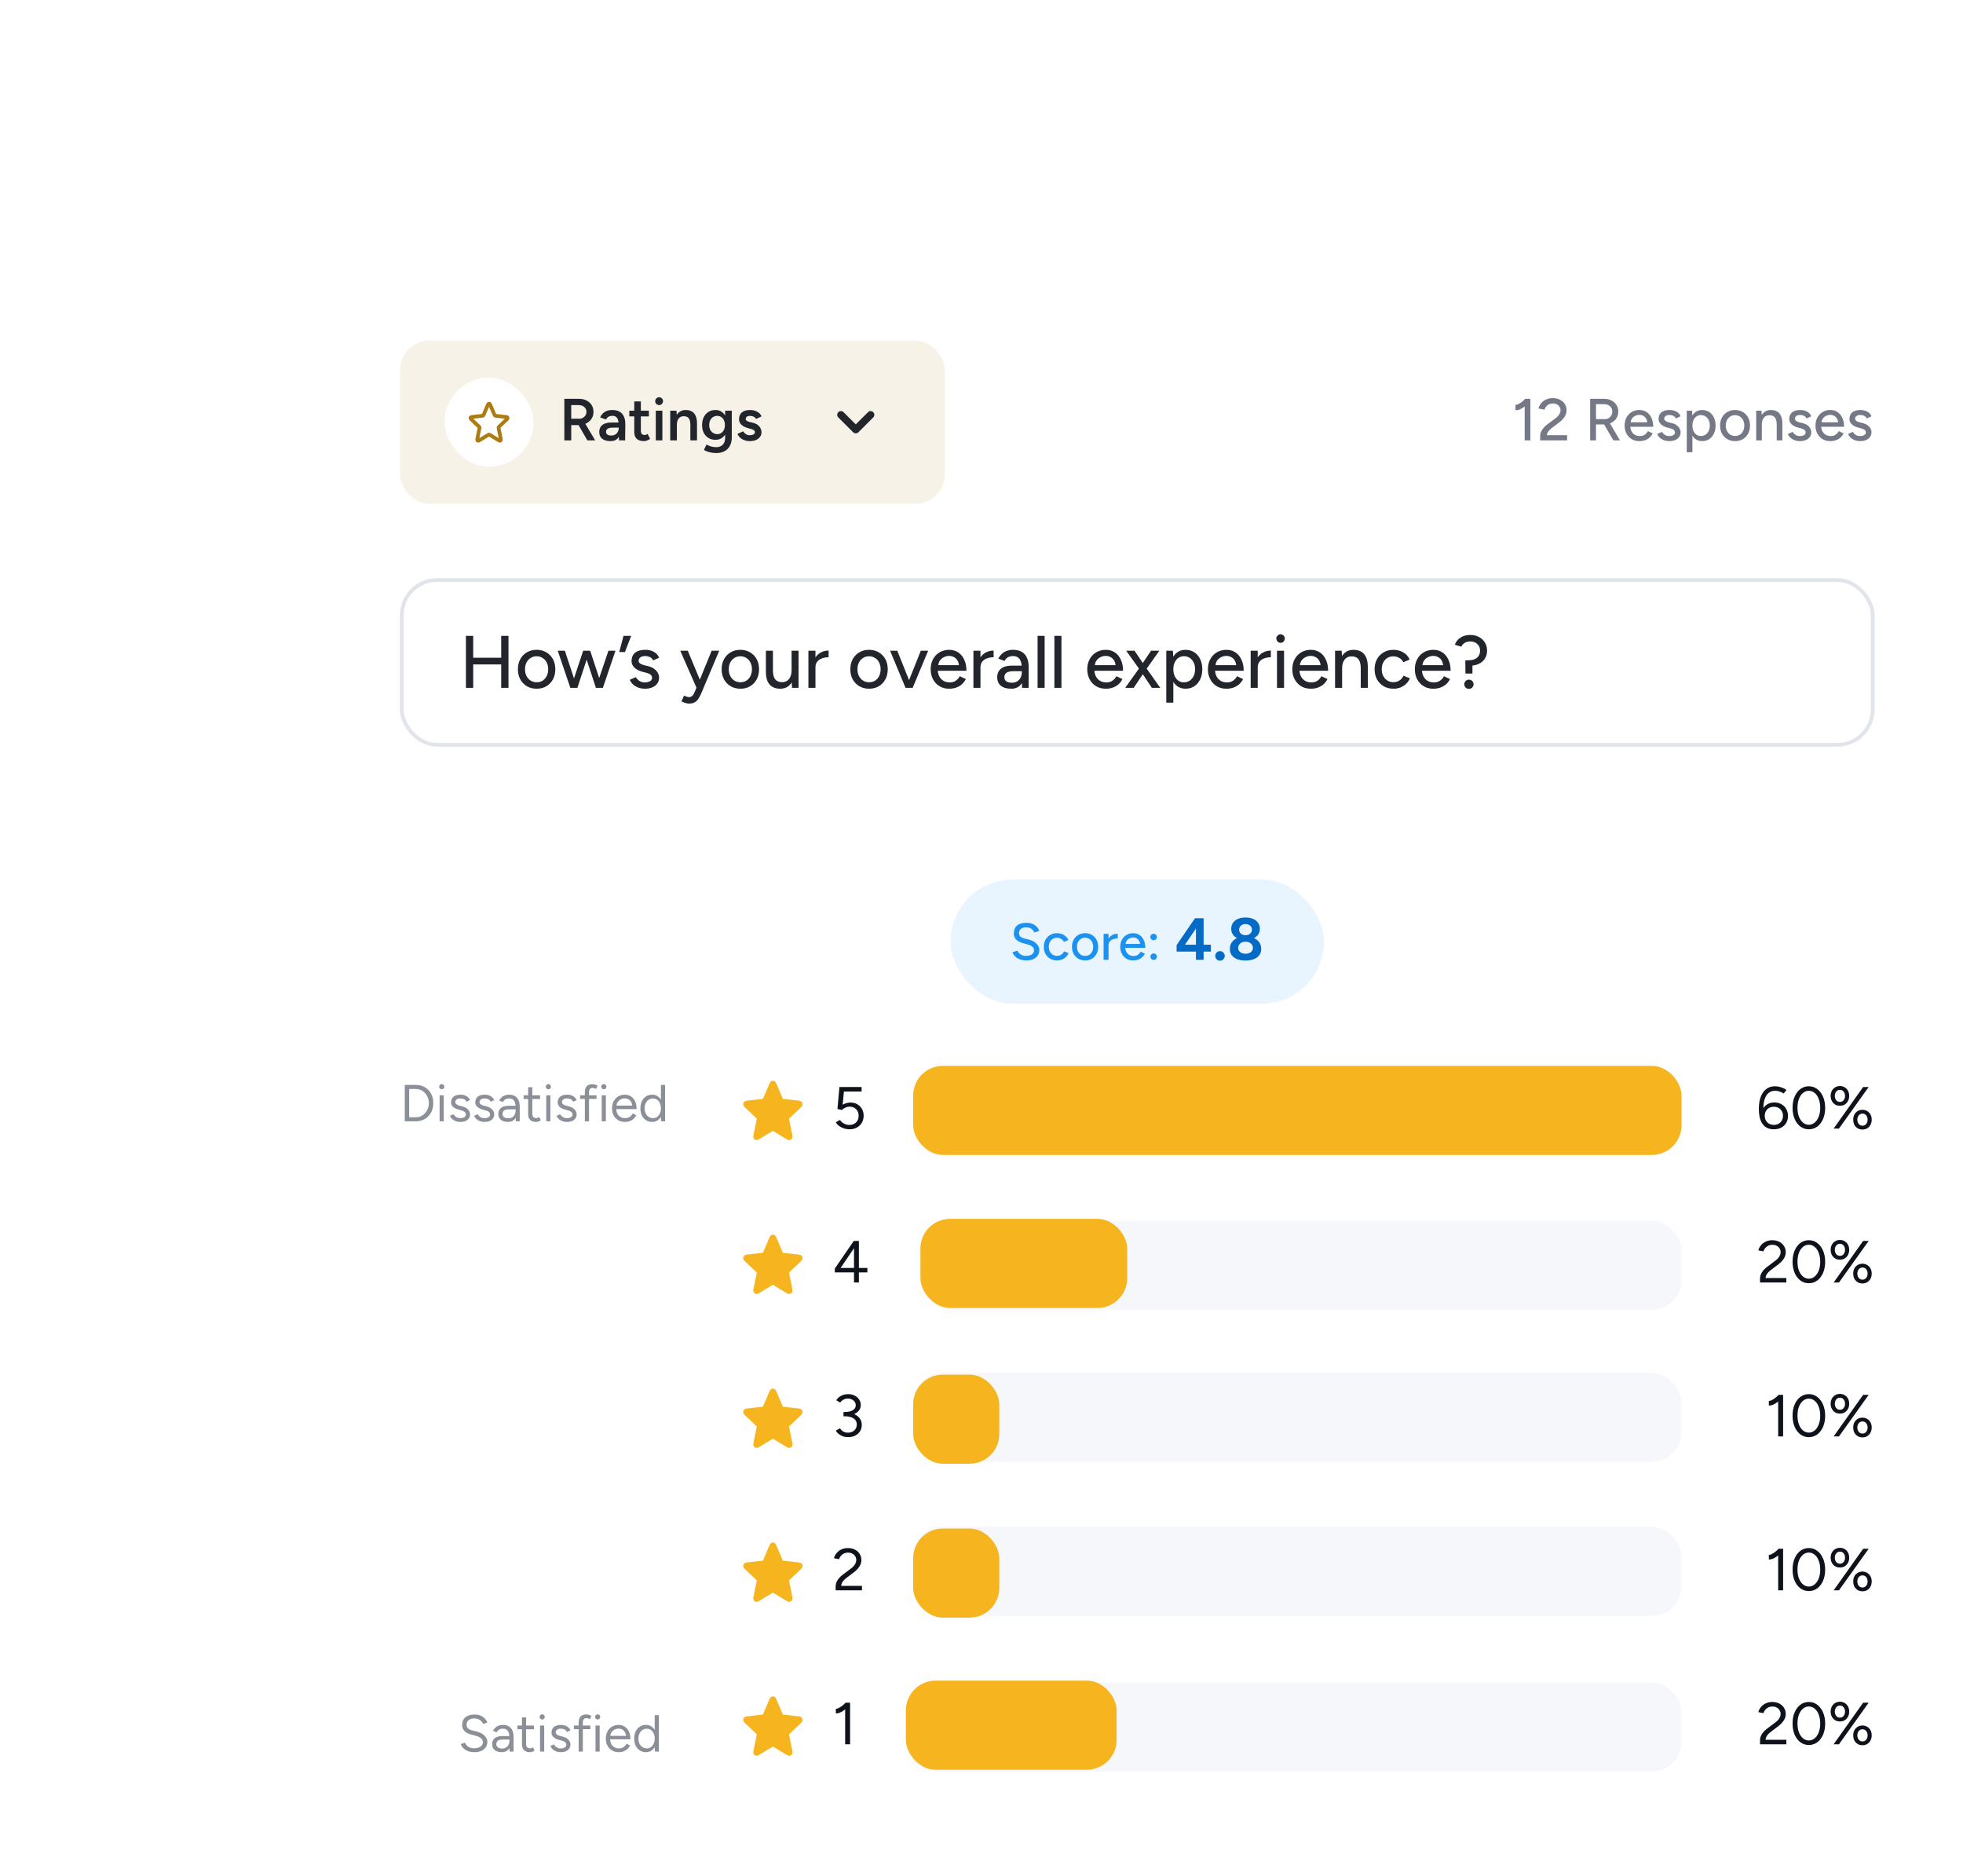 <svg width="270" height="258" viewBox="0 0 270 258" fill="none" xmlns="http://www.w3.org/2000/svg">
<g filter="url(#filter0_dddd_2599_109148)">
<path d="M3 14.146C3 7.99 7.99 3 14.146 3H228.854C235.01 3 240 7.99 240 14.146V216.854C240 223.01 235.01 228 228.854 228H14.146C7.99 228 3 223.01 3 216.854V14.146Z" fill="white"/>
<rect x="20.088" y="11.917" width="74.953" height="22.466" rx="4.085" fill="#F7F2E7"/>
<rect x="26.215" y="17.023" width="12.254" height="12.254" rx="6.127" fill="white"/>
<path d="M32.135 20.872C32.202 20.715 32.235 20.637 32.282 20.613C32.322 20.591 32.37 20.591 32.41 20.613C32.457 20.637 32.49 20.715 32.557 20.872L33.089 22.125C33.109 22.171 33.119 22.195 33.134 22.212C33.148 22.228 33.164 22.241 33.183 22.249C33.204 22.259 33.228 22.262 33.276 22.267L34.576 22.411C34.74 22.429 34.821 22.438 34.858 22.477C34.889 22.511 34.904 22.558 34.897 22.605C34.89 22.659 34.829 22.717 34.707 22.832L33.735 23.75C33.699 23.784 33.681 23.801 33.67 23.822C33.66 23.84 33.654 23.86 33.651 23.881C33.649 23.905 33.654 23.93 33.664 23.98L33.935 25.321C33.969 25.49 33.986 25.574 33.962 25.622C33.941 25.664 33.903 25.694 33.859 25.701C33.807 25.71 33.736 25.668 33.594 25.581L32.461 24.896C32.419 24.871 32.398 24.858 32.376 24.853C32.356 24.849 32.336 24.849 32.316 24.853C32.294 24.858 32.273 24.871 32.23 24.896L31.098 25.581C30.956 25.668 30.884 25.71 30.833 25.701C30.789 25.694 30.75 25.664 30.729 25.622C30.705 25.574 30.722 25.49 30.756 25.321L31.028 23.98C31.038 23.93 31.043 23.905 31.041 23.881C31.038 23.86 31.032 23.84 31.022 23.822C31.011 23.801 30.992 23.784 30.956 23.75L29.985 22.832C29.863 22.717 29.802 22.659 29.794 22.605C29.788 22.558 29.803 22.511 29.834 22.477C29.87 22.438 29.952 22.429 30.115 22.411L31.416 22.267C31.464 22.262 31.488 22.259 31.509 22.249C31.528 22.241 31.544 22.228 31.558 22.212C31.573 22.195 31.583 22.171 31.603 22.125L32.135 20.872Z" stroke="#AC7B11" stroke-width="0.511" stroke-linecap="round" stroke-linejoin="round"/>
<path d="M42.702 25.65V19.931H44.72C45.112 19.931 45.458 20.008 45.757 20.16C46.057 20.313 46.291 20.525 46.46 20.797C46.629 21.064 46.713 21.375 46.713 21.729C46.713 22.083 46.623 22.396 46.444 22.668C46.269 22.94 46.027 23.155 45.717 23.314C45.406 23.466 45.055 23.542 44.663 23.542H43.65V25.65H42.702ZM45.872 25.65L44.532 23.33L45.267 22.823L46.942 25.65H45.872ZM43.65 22.668H44.761C44.946 22.668 45.109 22.627 45.251 22.546C45.398 22.464 45.515 22.352 45.602 22.211C45.695 22.069 45.741 21.908 45.741 21.729C45.741 21.456 45.643 21.233 45.447 21.059C45.251 20.884 44.998 20.797 44.687 20.797H43.65V22.668ZM50.224 25.65L50.183 24.882V23.55C50.183 23.273 50.153 23.041 50.093 22.856C50.039 22.665 49.946 22.521 49.815 22.423C49.69 22.32 49.521 22.268 49.309 22.268C49.113 22.268 48.941 22.309 48.794 22.39C48.647 22.472 48.522 22.6 48.418 22.774L47.618 22.48C47.705 22.3 47.819 22.134 47.961 21.982C48.108 21.824 48.29 21.699 48.508 21.606C48.731 21.514 48.998 21.467 49.309 21.467C49.706 21.467 50.039 21.546 50.305 21.704C50.572 21.857 50.768 22.077 50.894 22.366C51.024 22.654 51.09 23.003 51.09 23.412L51.065 25.65H50.224ZM49.047 25.748C48.557 25.748 48.176 25.639 47.904 25.421C47.637 25.203 47.503 24.896 47.503 24.498C47.503 24.073 47.645 23.749 47.928 23.526C48.217 23.303 48.617 23.191 49.129 23.191H50.224V23.893H49.423C49.058 23.893 48.802 23.945 48.655 24.049C48.508 24.147 48.435 24.288 48.435 24.474C48.435 24.631 48.497 24.757 48.623 24.849C48.753 24.936 48.933 24.98 49.162 24.98C49.369 24.98 49.548 24.934 49.701 24.841C49.853 24.748 49.971 24.626 50.052 24.474C50.139 24.321 50.183 24.149 50.183 23.959H50.453C50.453 24.514 50.341 24.953 50.117 25.274C49.894 25.59 49.538 25.748 49.047 25.748ZM53.642 25.748C53.212 25.748 52.882 25.642 52.653 25.429C52.43 25.212 52.319 24.901 52.319 24.498V20.291H53.225V24.326C53.225 24.517 53.269 24.661 53.356 24.759C53.449 24.858 53.582 24.907 53.756 24.907C53.811 24.907 53.871 24.896 53.936 24.874C54.001 24.852 54.075 24.811 54.157 24.751L54.492 25.446C54.35 25.544 54.208 25.617 54.067 25.666C53.925 25.721 53.783 25.748 53.642 25.748ZM51.64 22.349V21.565H54.328V22.349H51.64ZM55.281 25.65V21.565H56.187V25.65H55.281ZM55.738 20.789C55.591 20.789 55.463 20.737 55.354 20.634C55.251 20.525 55.199 20.397 55.199 20.25C55.199 20.103 55.251 19.978 55.354 19.874C55.463 19.771 55.591 19.719 55.738 19.719C55.885 19.719 56.01 19.771 56.114 19.874C56.223 19.978 56.277 20.103 56.277 20.25C56.277 20.397 56.223 20.525 56.114 20.634C56.01 20.737 55.885 20.789 55.738 20.789ZM57.266 25.65V21.565H58.123L58.181 22.317V25.65H57.266ZM60.035 25.65V23.558H60.95V25.65H60.035ZM60.035 23.558C60.035 23.232 59.997 22.981 59.921 22.807C59.85 22.627 59.746 22.502 59.61 22.431C59.48 22.36 59.324 22.325 59.145 22.325C58.84 22.32 58.603 22.42 58.434 22.627C58.265 22.834 58.181 23.131 58.181 23.518H57.838C57.838 23.087 57.9 22.72 58.026 22.415C58.151 22.104 58.33 21.87 58.565 21.712C58.799 21.549 59.077 21.467 59.398 21.467C59.725 21.467 60.002 21.532 60.231 21.663C60.465 21.794 60.642 21.998 60.762 22.276C60.888 22.548 60.95 22.905 60.95 23.346V23.558H60.035ZM63.633 27.39C63.345 27.39 63.083 27.366 62.849 27.317C62.62 27.267 62.427 27.21 62.269 27.145C62.111 27.079 61.989 27.017 61.901 26.957L62.253 26.222C62.329 26.26 62.43 26.306 62.555 26.361C62.686 26.421 62.838 26.472 63.013 26.516C63.187 26.559 63.383 26.581 63.601 26.581C63.835 26.581 64.045 26.532 64.23 26.434C64.415 26.342 64.559 26.197 64.663 26.001C64.766 25.805 64.818 25.555 64.818 25.25V21.565H65.733V25.225C65.733 25.688 65.646 26.08 65.472 26.401C65.297 26.728 65.052 26.973 64.736 27.137C64.42 27.306 64.053 27.39 63.633 27.39ZM63.495 25.568C63.124 25.568 62.8 25.484 62.522 25.315C62.25 25.146 62.035 24.912 61.877 24.612C61.724 24.307 61.648 23.956 61.648 23.558C61.648 23.134 61.724 22.766 61.877 22.456C62.035 22.145 62.25 21.903 62.522 21.729C62.8 21.554 63.124 21.467 63.495 21.467C63.827 21.467 64.115 21.554 64.361 21.729C64.611 21.903 64.804 22.148 64.941 22.464C65.077 22.774 65.145 23.142 65.145 23.567C65.145 23.97 65.077 24.321 64.941 24.621C64.804 24.92 64.611 25.154 64.361 25.323C64.115 25.486 63.827 25.568 63.495 25.568ZM63.748 24.792C63.955 24.792 64.134 24.738 64.287 24.629C64.445 24.52 64.567 24.373 64.654 24.188C64.742 23.997 64.785 23.779 64.785 23.534C64.785 23.284 64.742 23.066 64.654 22.881C64.567 22.69 64.445 22.543 64.287 22.439C64.129 22.33 63.947 22.276 63.74 22.276C63.522 22.276 63.328 22.33 63.16 22.439C62.996 22.543 62.865 22.69 62.767 22.881C62.675 23.066 62.629 23.284 62.629 23.534C62.629 23.779 62.675 23.997 62.767 24.188C62.865 24.373 62.999 24.52 63.168 24.629C63.337 24.738 63.53 24.792 63.748 24.792ZM68.23 25.748C67.958 25.748 67.707 25.707 67.479 25.625C67.25 25.544 67.054 25.429 66.891 25.282C66.727 25.13 66.602 24.953 66.515 24.751L67.307 24.4C67.389 24.552 67.509 24.68 67.667 24.784C67.83 24.887 68.01 24.939 68.206 24.939C68.418 24.939 68.587 24.904 68.712 24.833C68.843 24.757 68.908 24.653 68.908 24.523C68.908 24.397 68.859 24.302 68.761 24.237C68.663 24.166 68.524 24.109 68.345 24.065L67.961 23.959C67.574 23.861 67.272 23.706 67.054 23.493C66.836 23.275 66.727 23.027 66.727 22.75C66.727 22.341 66.858 22.025 67.119 21.802C67.386 21.579 67.767 21.467 68.263 21.467C68.513 21.467 68.742 21.505 68.949 21.581C69.162 21.652 69.344 21.756 69.497 21.892C69.649 22.023 69.755 22.178 69.815 22.358L69.055 22.701C69.001 22.565 68.897 22.461 68.745 22.39C68.593 22.314 68.424 22.276 68.239 22.276C68.053 22.276 67.909 22.317 67.805 22.398C67.702 22.475 67.65 22.584 67.65 22.725C67.65 22.807 67.697 22.883 67.789 22.954C67.882 23.019 68.015 23.074 68.189 23.117L68.671 23.232C68.938 23.297 69.156 23.401 69.325 23.542C69.494 23.678 69.619 23.834 69.701 24.008C69.782 24.177 69.823 24.348 69.823 24.523C69.823 24.768 69.753 24.983 69.611 25.168C69.475 25.353 69.287 25.497 69.047 25.601C68.808 25.699 68.535 25.748 68.23 25.748Z" fill="#22252B"/>
<path d="M80.744 22.129L82.787 24.171L84.829 22.129" stroke="#22252B" stroke-width="1.021" stroke-linecap="round" stroke-linejoin="round"/>
<path d="M174.791 25.65V20.364L174.864 19.931H175.575V25.65H174.791ZM173.524 21.492V20.765C173.644 20.77 173.783 20.732 173.941 20.65C174.104 20.569 174.268 20.462 174.431 20.332C174.594 20.201 174.739 20.065 174.864 19.923L175.362 20.462C175.177 20.658 174.984 20.835 174.782 20.993C174.581 21.151 174.374 21.276 174.161 21.369C173.955 21.462 173.742 21.503 173.524 21.492ZM176.923 25.65V25.005C176.923 24.836 176.961 24.661 177.037 24.482C177.119 24.297 177.233 24.114 177.38 23.934C177.533 23.755 177.713 23.588 177.92 23.436L179.022 22.619C179.153 22.526 179.27 22.42 179.374 22.3C179.483 22.175 179.567 22.047 179.627 21.916C179.692 21.78 179.725 21.647 179.725 21.516C179.725 21.342 179.681 21.184 179.594 21.042C179.507 20.895 179.385 20.781 179.227 20.699C179.069 20.612 178.881 20.569 178.663 20.569C178.456 20.569 178.274 20.609 178.116 20.691C177.963 20.767 177.835 20.871 177.732 21.002C177.628 21.132 177.555 21.271 177.511 21.418L176.686 21.263C176.746 21.012 176.863 20.778 177.037 20.56C177.212 20.343 177.435 20.168 177.707 20.038C177.979 19.901 178.287 19.833 178.63 19.833C179.022 19.833 179.36 19.907 179.643 20.054C179.932 20.195 180.155 20.394 180.313 20.65C180.471 20.901 180.55 21.189 180.55 21.516C180.55 21.832 180.463 22.123 180.289 22.39C180.12 22.657 179.875 22.916 179.553 23.166L178.532 23.934C178.331 24.087 178.17 24.245 178.05 24.408C177.936 24.572 177.865 24.746 177.838 24.931H180.624V25.65H176.923ZM183.798 25.65V19.931H185.726C186.107 19.931 186.442 20.008 186.731 20.16C187.025 20.307 187.254 20.514 187.417 20.781C187.586 21.042 187.67 21.347 187.67 21.696C187.67 22.039 187.581 22.344 187.401 22.611C187.227 22.878 186.987 23.087 186.682 23.24C186.377 23.387 186.034 23.46 185.653 23.46H184.599V25.65H183.798ZM186.992 25.65L185.636 23.314L186.274 22.889L187.899 25.65H186.992ZM184.599 22.725H185.8C185.996 22.725 186.17 22.682 186.323 22.595C186.48 22.502 186.606 22.379 186.698 22.227C186.796 22.069 186.845 21.892 186.845 21.696C186.845 21.391 186.739 21.143 186.527 20.953C186.314 20.762 186.039 20.667 185.702 20.667H184.599V22.725ZM190.569 25.748C190.172 25.748 189.821 25.658 189.516 25.478C189.211 25.293 188.971 25.04 188.797 24.719C188.622 24.397 188.535 24.027 188.535 23.608C188.535 23.188 188.622 22.818 188.797 22.497C188.971 22.175 189.211 21.925 189.516 21.745C189.826 21.56 190.18 21.467 190.578 21.467C190.953 21.467 191.283 21.562 191.566 21.753C191.849 21.938 192.07 22.205 192.228 22.554C192.391 22.897 192.473 23.303 192.473 23.771H189.173L189.32 23.648C189.32 23.937 189.377 24.188 189.491 24.4C189.605 24.612 189.761 24.776 189.957 24.89C190.153 24.999 190.376 25.053 190.627 25.053C190.899 25.053 191.125 24.991 191.305 24.866C191.49 24.735 191.634 24.572 191.738 24.375L192.408 24.686C192.299 24.898 192.157 25.086 191.983 25.25C191.809 25.407 191.602 25.53 191.362 25.617C191.128 25.704 190.864 25.748 190.569 25.748ZM189.369 23.281L189.213 23.158H191.795L191.648 23.281C191.648 23.041 191.599 22.837 191.501 22.668C191.403 22.494 191.272 22.363 191.109 22.276C190.945 22.183 190.763 22.137 190.561 22.137C190.365 22.137 190.175 22.183 189.989 22.276C189.81 22.363 189.66 22.491 189.54 22.66C189.426 22.829 189.369 23.036 189.369 23.281ZM194.702 25.748C194.413 25.748 194.155 25.704 193.926 25.617C193.703 25.53 193.512 25.413 193.354 25.266C193.202 25.119 193.087 24.953 193.011 24.768L193.681 24.474C193.768 24.642 193.899 24.781 194.073 24.89C194.247 24.999 194.441 25.053 194.653 25.053C194.887 25.053 195.08 25.01 195.233 24.923C195.385 24.836 195.462 24.713 195.462 24.555C195.462 24.403 195.405 24.283 195.29 24.196C195.176 24.109 195.01 24.038 194.792 23.983L194.408 23.885C194.027 23.782 193.73 23.627 193.517 23.42C193.31 23.213 193.207 22.979 193.207 22.717C193.207 22.32 193.335 22.012 193.591 21.794C193.847 21.576 194.225 21.467 194.726 21.467C194.972 21.467 195.195 21.503 195.396 21.573C195.603 21.644 195.778 21.745 195.919 21.876C196.066 22.006 196.17 22.162 196.23 22.341L195.576 22.635C195.511 22.472 195.399 22.352 195.241 22.276C195.083 22.194 194.898 22.153 194.686 22.153C194.468 22.153 194.296 22.202 194.171 22.3C194.046 22.393 193.983 22.524 193.983 22.693C193.983 22.785 194.035 22.875 194.138 22.962C194.247 23.044 194.405 23.112 194.612 23.166L195.053 23.273C195.32 23.338 195.541 23.439 195.715 23.575C195.889 23.706 196.02 23.855 196.107 24.024C196.194 24.188 196.238 24.359 196.238 24.539C196.238 24.784 196.17 24.999 196.034 25.184C195.903 25.364 195.72 25.503 195.486 25.601C195.258 25.699 194.996 25.748 194.702 25.748ZM197.086 27.284V21.565H197.813L197.862 22.317V27.284H197.086ZM199.202 25.748C198.859 25.748 198.559 25.658 198.303 25.478C198.053 25.299 197.859 25.048 197.723 24.727C197.587 24.405 197.519 24.032 197.519 23.608C197.519 23.177 197.587 22.804 197.723 22.488C197.859 22.167 198.053 21.916 198.303 21.737C198.559 21.557 198.859 21.467 199.202 21.467C199.567 21.467 199.888 21.557 200.166 21.737C200.444 21.916 200.659 22.167 200.811 22.488C200.969 22.804 201.048 23.177 201.048 23.608C201.048 24.032 200.969 24.405 200.811 24.727C200.659 25.048 200.444 25.299 200.166 25.478C199.888 25.658 199.567 25.748 199.202 25.748ZM199.014 25.045C199.259 25.045 199.474 24.985 199.659 24.866C199.845 24.74 199.989 24.572 200.092 24.359C200.201 24.141 200.256 23.891 200.256 23.608C200.256 23.324 200.204 23.076 200.1 22.864C199.997 22.646 199.853 22.477 199.668 22.358C199.482 22.232 199.267 22.17 199.022 22.17C198.799 22.17 198.597 22.232 198.418 22.358C198.243 22.477 198.107 22.646 198.009 22.864C197.911 23.082 197.862 23.33 197.862 23.608C197.862 23.891 197.911 24.141 198.009 24.359C198.107 24.572 198.243 24.74 198.418 24.866C198.592 24.985 198.791 25.045 199.014 25.045ZM203.742 25.748C203.334 25.748 202.974 25.658 202.664 25.478C202.353 25.293 202.108 25.04 201.928 24.719C201.754 24.397 201.667 24.027 201.667 23.608C201.667 23.188 201.754 22.818 201.928 22.497C202.103 22.175 202.345 21.925 202.655 21.745C202.966 21.56 203.323 21.467 203.726 21.467C204.129 21.467 204.485 21.56 204.796 21.745C205.106 21.925 205.349 22.175 205.523 22.497C205.697 22.818 205.784 23.188 205.784 23.608C205.784 24.027 205.697 24.397 205.523 24.719C205.349 25.04 205.106 25.293 204.796 25.478C204.491 25.658 204.14 25.748 203.742 25.748ZM203.742 25.037C203.987 25.037 204.205 24.977 204.396 24.858C204.586 24.732 204.733 24.563 204.837 24.351C204.946 24.139 205 23.891 205 23.608C205 23.324 204.946 23.076 204.837 22.864C204.733 22.652 204.583 22.486 204.387 22.366C204.191 22.241 203.971 22.178 203.726 22.178C203.475 22.178 203.255 22.241 203.064 22.366C202.873 22.486 202.724 22.652 202.615 22.864C202.506 23.076 202.451 23.324 202.451 23.608C202.451 23.891 202.506 24.139 202.615 24.351C202.724 24.563 202.876 24.732 203.072 24.858C203.268 24.977 203.491 25.037 203.742 25.037ZM206.635 25.65V21.565H207.362L207.411 22.317V25.65H206.635ZM209.461 25.65V23.558H210.237V25.65H209.461ZM209.461 23.558C209.461 23.188 209.418 22.908 209.331 22.717C209.249 22.521 209.132 22.385 208.979 22.309C208.832 22.232 208.661 22.192 208.465 22.186C208.132 22.186 207.874 22.303 207.688 22.537C207.503 22.771 207.411 23.101 207.411 23.526H207.076C207.076 23.096 207.138 22.728 207.264 22.423C207.394 22.113 207.577 21.876 207.811 21.712C208.051 21.549 208.334 21.467 208.661 21.467C208.982 21.467 209.26 21.532 209.494 21.663C209.734 21.794 209.916 21.998 210.041 22.276C210.172 22.548 210.237 22.908 210.237 23.354V23.558H209.461ZM212.676 25.748C212.388 25.748 212.129 25.704 211.9 25.617C211.677 25.53 211.486 25.413 211.328 25.266C211.176 25.119 211.061 24.953 210.985 24.768L211.655 24.474C211.742 24.642 211.873 24.781 212.047 24.89C212.222 24.999 212.415 25.053 212.627 25.053C212.861 25.053 213.055 25.01 213.207 24.923C213.36 24.836 213.436 24.713 213.436 24.555C213.436 24.403 213.379 24.283 213.264 24.196C213.15 24.109 212.984 24.038 212.766 23.983L212.382 23.885C212.001 23.782 211.704 23.627 211.492 23.42C211.285 23.213 211.181 22.979 211.181 22.717C211.181 22.32 211.309 22.012 211.565 21.794C211.821 21.576 212.2 21.467 212.701 21.467C212.946 21.467 213.169 21.503 213.371 21.573C213.578 21.644 213.752 21.745 213.894 21.876C214.041 22.006 214.144 22.162 214.204 22.341L213.55 22.635C213.485 22.472 213.373 22.352 213.215 22.276C213.058 22.194 212.872 22.153 212.66 22.153C212.442 22.153 212.271 22.202 212.145 22.3C212.02 22.393 211.957 22.524 211.957 22.693C211.957 22.785 212.009 22.875 212.113 22.962C212.222 23.044 212.379 23.112 212.586 23.166L213.028 23.273C213.294 23.338 213.515 23.439 213.689 23.575C213.864 23.706 213.994 23.855 214.081 24.024C214.169 24.188 214.212 24.359 214.212 24.539C214.212 24.784 214.144 24.999 214.008 25.184C213.877 25.364 213.695 25.503 213.461 25.601C213.232 25.699 212.97 25.748 212.676 25.748ZM216.825 25.748C216.427 25.748 216.076 25.658 215.771 25.478C215.466 25.293 215.226 25.04 215.052 24.719C214.878 24.397 214.791 24.027 214.791 23.608C214.791 23.188 214.878 22.818 215.052 22.497C215.226 22.175 215.466 21.925 215.771 21.745C216.081 21.56 216.435 21.467 216.833 21.467C217.209 21.467 217.538 21.562 217.822 21.753C218.105 21.938 218.325 22.205 218.483 22.554C218.647 22.897 218.728 23.303 218.728 23.771H215.428L215.575 23.648C215.575 23.937 215.632 24.188 215.747 24.4C215.861 24.612 216.016 24.776 216.212 24.89C216.408 24.999 216.632 25.053 216.882 25.053C217.154 25.053 217.38 24.991 217.56 24.866C217.745 24.735 217.89 24.572 217.993 24.375L218.663 24.686C218.554 24.898 218.412 25.086 218.238 25.25C218.064 25.407 217.857 25.53 217.617 25.617C217.383 25.704 217.119 25.748 216.825 25.748ZM215.624 23.281L215.469 23.158H218.05L217.903 23.281C217.903 23.041 217.854 22.837 217.756 22.668C217.658 22.494 217.527 22.363 217.364 22.276C217.201 22.183 217.018 22.137 216.817 22.137C216.621 22.137 216.43 22.183 216.245 22.276C216.065 22.363 215.915 22.491 215.796 22.66C215.681 22.829 215.624 23.036 215.624 23.281ZM220.957 25.748C220.669 25.748 220.41 25.704 220.181 25.617C219.958 25.53 219.767 25.413 219.609 25.266C219.457 25.119 219.343 24.953 219.266 24.768L219.936 24.474C220.023 24.642 220.154 24.781 220.328 24.89C220.503 24.999 220.696 25.053 220.908 25.053C221.143 25.053 221.336 25.01 221.488 24.923C221.641 24.836 221.717 24.713 221.717 24.555C221.717 24.403 221.66 24.283 221.546 24.196C221.431 24.109 221.265 24.038 221.047 23.983L220.663 23.885C220.282 23.782 219.985 23.627 219.773 23.42C219.566 23.213 219.462 22.979 219.462 22.717C219.462 22.32 219.59 22.012 219.846 21.794C220.102 21.576 220.481 21.467 220.982 21.467C221.227 21.467 221.45 21.503 221.652 21.573C221.859 21.644 222.033 21.745 222.175 21.876C222.322 22.006 222.425 22.162 222.485 22.341L221.832 22.635C221.766 22.472 221.655 22.352 221.497 22.276C221.339 22.194 221.153 22.153 220.941 22.153C220.723 22.153 220.552 22.202 220.426 22.3C220.301 22.393 220.238 22.524 220.238 22.693C220.238 22.785 220.29 22.875 220.394 22.962C220.503 23.044 220.661 23.112 220.868 23.166L221.309 23.273C221.576 23.338 221.796 23.439 221.97 23.575C222.145 23.706 222.275 23.855 222.363 24.024C222.45 24.188 222.493 24.359 222.493 24.539C222.493 24.784 222.425 24.999 222.289 25.184C222.158 25.364 221.976 25.503 221.742 25.601C221.513 25.699 221.251 25.748 220.957 25.748Z" fill="#757985"/>
<rect x="20.343" y="44.85" width="202.316" height="22.659" rx="4.851" fill="white"/>
<rect x="20.343" y="44.85" width="202.316" height="22.659" rx="4.851" stroke="#E1E4EA" stroke-width="0.511"/>
<path d="M34.017 59.679V52.531H35.018V59.679H34.017ZM29.167 59.679V52.531H30.167V59.679H29.167ZM30.004 56.462V55.543H34.334V56.462H30.004ZM38.908 59.802C38.398 59.802 37.949 59.689 37.56 59.465C37.172 59.233 36.866 58.917 36.641 58.515C36.424 58.113 36.315 57.651 36.315 57.126C36.315 56.602 36.424 56.139 36.641 55.737C36.859 55.336 37.162 55.023 37.55 54.798C37.938 54.566 38.384 54.451 38.888 54.451C39.392 54.451 39.838 54.566 40.226 54.798C40.614 55.023 40.917 55.336 41.135 55.737C41.352 56.139 41.461 56.602 41.461 57.126C41.461 57.651 41.352 58.113 41.135 58.515C40.917 58.917 40.614 59.233 40.226 59.465C39.844 59.689 39.405 59.802 38.908 59.802ZM38.908 58.913C39.215 58.913 39.487 58.838 39.725 58.689C39.964 58.532 40.148 58.321 40.277 58.056C40.413 57.79 40.481 57.48 40.481 57.126C40.481 56.772 40.413 56.462 40.277 56.197C40.148 55.931 39.96 55.724 39.715 55.574C39.47 55.417 39.194 55.339 38.888 55.339C38.575 55.339 38.299 55.417 38.061 55.574C37.823 55.724 37.635 55.931 37.499 56.197C37.363 56.462 37.295 56.772 37.295 57.126C37.295 57.48 37.363 57.79 37.499 58.056C37.635 58.321 37.826 58.532 38.071 58.689C38.316 58.838 38.595 58.913 38.908 58.913ZM47.042 59.679L48.767 54.573H49.737L48.002 59.679H47.042ZM43.6 59.679L45.295 54.573H46.174L44.499 59.679H43.6ZM43.529 59.679L41.793 54.573H42.773L44.458 59.679H43.529ZM47.042 59.679L45.367 54.573H46.255L47.94 59.679H47.042ZM50.251 54.757L50.843 52.531H51.895L51.037 54.757H50.251ZM53.816 59.802C53.455 59.802 53.132 59.747 52.846 59.638C52.567 59.529 52.328 59.383 52.131 59.199C51.94 59.015 51.797 58.808 51.702 58.576L52.539 58.209C52.648 58.42 52.812 58.593 53.03 58.73C53.248 58.866 53.489 58.934 53.755 58.934C54.047 58.934 54.289 58.879 54.48 58.77C54.67 58.661 54.766 58.508 54.766 58.311C54.766 58.12 54.694 57.97 54.551 57.861C54.408 57.753 54.201 57.664 53.928 57.596L53.448 57.474C52.972 57.344 52.601 57.15 52.335 56.891C52.077 56.633 51.947 56.34 51.947 56.013C51.947 55.516 52.107 55.132 52.427 54.859C52.747 54.587 53.22 54.451 53.847 54.451C54.153 54.451 54.432 54.495 54.684 54.584C54.943 54.672 55.16 54.798 55.337 54.961C55.521 55.125 55.651 55.319 55.725 55.543L54.909 55.911C54.827 55.707 54.687 55.557 54.49 55.462C54.292 55.36 54.061 55.309 53.795 55.309C53.523 55.309 53.309 55.37 53.152 55.492C52.996 55.608 52.917 55.772 52.917 55.983C52.917 56.098 52.982 56.211 53.111 56.319C53.248 56.422 53.445 56.507 53.704 56.575L54.255 56.708C54.589 56.789 54.864 56.915 55.082 57.085C55.3 57.249 55.463 57.436 55.572 57.647C55.681 57.851 55.736 58.066 55.736 58.29C55.736 58.597 55.651 58.866 55.48 59.097C55.317 59.322 55.089 59.495 54.796 59.618C54.51 59.74 54.184 59.802 53.816 59.802ZM59.861 61.844C59.711 61.844 59.544 61.817 59.361 61.762C59.184 61.708 59 61.636 58.809 61.548L59.166 60.751C59.316 60.819 59.446 60.871 59.555 60.905C59.67 60.939 59.762 60.956 59.83 60.956C60.001 60.956 60.143 60.908 60.259 60.813C60.382 60.717 60.48 60.585 60.555 60.414L61.148 59.015L62.965 54.573H64.007L61.587 60.312C61.457 60.626 61.321 60.898 61.178 61.129C61.035 61.361 60.858 61.538 60.647 61.66C60.443 61.783 60.181 61.844 59.861 61.844ZM60.882 59.679L58.646 54.573H59.677L61.525 59.005L61.822 59.679H60.882ZM66.931 59.802C66.42 59.802 65.971 59.689 65.583 59.465C65.195 59.233 64.889 58.917 64.664 58.515C64.446 58.113 64.337 57.651 64.337 57.126C64.337 56.602 64.446 56.139 64.664 55.737C64.882 55.336 65.185 55.023 65.573 54.798C65.961 54.566 66.407 54.451 66.91 54.451C67.414 54.451 67.86 54.566 68.248 54.798C68.636 55.023 68.939 55.336 69.157 55.737C69.375 56.139 69.484 56.602 69.484 57.126C69.484 57.651 69.375 58.113 69.157 58.515C68.939 58.917 68.636 59.233 68.248 59.465C67.867 59.689 67.428 59.802 66.931 59.802ZM66.931 58.913C67.237 58.913 67.51 58.838 67.748 58.689C67.986 58.532 68.17 58.321 68.299 58.056C68.436 57.79 68.504 57.48 68.504 57.126C68.504 56.772 68.436 56.462 68.299 56.197C68.17 55.931 67.983 55.724 67.738 55.574C67.493 55.417 67.217 55.339 66.91 55.339C66.597 55.339 66.322 55.417 66.083 55.574C65.845 55.724 65.658 55.931 65.522 56.197C65.386 56.462 65.317 56.772 65.317 57.126C65.317 57.48 65.386 57.79 65.522 58.056C65.658 58.321 65.849 58.532 66.094 58.689C66.339 58.838 66.618 58.913 66.931 58.913ZM74.019 59.679L73.957 58.74V54.573H74.917V59.679H74.019ZM70.424 57.188V54.573H71.394V57.188H70.424ZM71.394 57.188C71.394 57.644 71.445 57.994 71.547 58.239C71.656 58.484 71.806 58.655 71.997 58.75C72.187 58.845 72.402 58.896 72.64 58.903C73.055 58.903 73.379 58.757 73.61 58.464C73.842 58.171 73.957 57.759 73.957 57.228H74.376C74.376 57.766 74.294 58.229 74.131 58.617C73.975 58.998 73.75 59.291 73.457 59.495C73.164 59.7 72.807 59.802 72.385 59.802C71.99 59.802 71.643 59.72 71.343 59.557C71.05 59.393 70.822 59.138 70.659 58.791C70.502 58.444 70.424 57.994 70.424 57.443V57.188H71.394ZM76.863 56.932C76.863 56.381 76.969 55.931 77.18 55.584C77.391 55.237 77.663 54.978 77.997 54.808C78.33 54.638 78.681 54.553 79.049 54.553V55.472C78.742 55.472 78.449 55.52 78.17 55.615C77.898 55.703 77.673 55.853 77.496 56.064C77.326 56.269 77.241 56.548 77.241 56.902L76.863 56.932ZM76.271 59.679V54.573H77.241V59.679H76.271ZM84.632 59.802C84.121 59.802 83.672 59.689 83.284 59.465C82.896 59.233 82.59 58.917 82.365 58.515C82.147 58.113 82.038 57.651 82.038 57.126C82.038 56.602 82.147 56.139 82.365 55.737C82.583 55.336 82.886 55.023 83.274 54.798C83.662 54.566 84.108 54.451 84.612 54.451C85.115 54.451 85.561 54.566 85.949 54.798C86.337 55.023 86.64 55.336 86.858 55.737C87.076 56.139 87.185 56.602 87.185 57.126C87.185 57.651 87.076 58.113 86.858 58.515C86.64 58.917 86.337 59.233 85.949 59.465C85.568 59.689 85.129 59.802 84.632 59.802ZM84.632 58.913C84.938 58.913 85.211 58.838 85.449 58.689C85.687 58.532 85.871 58.321 86 58.056C86.136 57.79 86.205 57.48 86.205 57.126C86.205 56.772 86.136 56.462 86 56.197C85.871 55.931 85.684 55.724 85.439 55.574C85.194 55.417 84.918 55.339 84.612 55.339C84.298 55.339 84.023 55.417 83.784 55.574C83.546 55.724 83.359 55.931 83.223 56.197C83.087 56.462 83.019 56.772 83.019 57.126C83.019 57.48 83.087 57.79 83.223 58.056C83.359 58.321 83.55 58.532 83.795 58.689C84.04 58.838 84.319 58.913 84.632 58.913ZM89.692 59.679L91.734 54.573H92.745L90.611 59.679H89.692ZM89.63 59.679L87.506 54.573H88.497L90.539 59.679H89.63ZM95.63 59.802C95.133 59.802 94.694 59.689 94.313 59.465C93.932 59.233 93.632 58.917 93.415 58.515C93.197 58.113 93.088 57.651 93.088 57.126C93.088 56.602 93.197 56.139 93.415 55.737C93.632 55.336 93.932 55.023 94.313 54.798C94.701 54.566 95.144 54.451 95.641 54.451C96.11 54.451 96.522 54.57 96.876 54.808C97.23 55.04 97.506 55.373 97.703 55.809C97.908 56.238 98.01 56.745 98.01 57.331H93.884L94.068 57.177C94.068 57.538 94.139 57.851 94.282 58.117C94.425 58.382 94.619 58.587 94.865 58.73C95.11 58.866 95.389 58.934 95.702 58.934C96.042 58.934 96.325 58.855 96.549 58.699C96.781 58.535 96.961 58.331 97.091 58.086L97.928 58.474C97.792 58.74 97.615 58.975 97.397 59.179C97.179 59.376 96.921 59.529 96.621 59.638C96.328 59.747 95.998 59.802 95.63 59.802ZM94.129 56.718L93.935 56.565H97.162L96.978 56.718C96.978 56.418 96.917 56.163 96.794 55.952C96.672 55.734 96.509 55.571 96.304 55.462C96.1 55.346 95.872 55.288 95.62 55.288C95.375 55.288 95.137 55.346 94.905 55.462C94.681 55.571 94.493 55.731 94.344 55.942C94.201 56.153 94.129 56.411 94.129 56.718ZM99.56 56.932C99.56 56.381 99.666 55.931 99.877 55.584C100.088 55.237 100.36 54.978 100.694 54.808C101.028 54.638 101.378 54.553 101.746 54.553V55.472C101.439 55.472 101.147 55.52 100.868 55.615C100.595 55.703 100.371 55.853 100.194 56.064C100.023 56.269 99.938 56.548 99.938 56.902L99.56 56.932ZM98.968 59.679V54.573H99.938V59.679H98.968ZM105.663 59.679L105.622 58.791V57.014C105.622 56.639 105.578 56.326 105.49 56.074C105.408 55.823 105.279 55.632 105.102 55.503C104.931 55.373 104.703 55.309 104.417 55.309C104.152 55.309 103.92 55.363 103.723 55.472C103.532 55.581 103.372 55.751 103.243 55.983L102.385 55.656C102.508 55.424 102.661 55.22 102.845 55.043C103.029 54.859 103.25 54.716 103.509 54.614C103.767 54.505 104.07 54.451 104.417 54.451C104.901 54.451 105.302 54.546 105.622 54.737C105.942 54.927 106.181 55.203 106.337 55.564C106.501 55.925 106.579 56.371 106.572 56.902L106.562 59.679H105.663ZM104.162 59.802C103.556 59.802 103.083 59.666 102.743 59.393C102.409 59.114 102.242 58.73 102.242 58.239C102.242 57.715 102.416 57.317 102.763 57.045C103.117 56.765 103.607 56.626 104.234 56.626H105.653V57.392H104.499C104.029 57.392 103.699 57.467 103.509 57.616C103.318 57.759 103.223 57.96 103.223 58.219C103.223 58.457 103.311 58.644 103.488 58.781C103.672 58.91 103.924 58.975 104.244 58.975C104.523 58.975 104.765 58.917 104.969 58.801C105.173 58.678 105.333 58.508 105.449 58.29C105.565 58.072 105.622 57.824 105.622 57.545H105.959C105.959 58.239 105.81 58.791 105.51 59.199C105.217 59.601 104.768 59.802 104.162 59.802ZM107.794 59.679V52.531H108.764V59.679H107.794ZM110.107 59.679V52.531H111.077V59.679H110.107ZM117.171 59.802C116.674 59.802 116.235 59.689 115.854 59.465C115.472 59.233 115.173 58.917 114.955 58.515C114.737 58.113 114.628 57.651 114.628 57.126C114.628 56.602 114.737 56.139 114.955 55.737C115.173 55.336 115.472 55.023 115.854 54.798C116.242 54.566 116.684 54.451 117.181 54.451C117.651 54.451 118.063 54.57 118.417 54.808C118.771 55.04 119.046 55.373 119.244 55.809C119.448 56.238 119.55 56.745 119.55 57.331H115.425L115.608 57.177C115.608 57.538 115.68 57.851 115.823 58.117C115.966 58.382 116.16 58.587 116.405 58.73C116.65 58.866 116.929 58.934 117.242 58.934C117.583 58.934 117.865 58.855 118.09 58.699C118.321 58.535 118.502 58.331 118.631 58.086L119.468 58.474C119.332 58.74 119.155 58.975 118.937 59.179C118.72 59.376 118.461 59.529 118.161 59.638C117.869 59.747 117.538 59.802 117.171 59.802ZM115.67 56.718L115.476 56.565H118.703L118.519 56.718C118.519 56.418 118.458 56.163 118.335 55.952C118.212 55.734 118.049 55.571 117.845 55.462C117.641 55.346 117.413 55.288 117.161 55.288C116.916 55.288 116.677 55.346 116.446 55.462C116.221 55.571 116.034 55.731 115.884 55.942C115.741 56.153 115.67 56.411 115.67 56.718ZM119.847 59.679L121.94 56.748L123.401 54.573H124.544L122.574 57.361L121.011 59.679H119.847ZM123.513 59.679L121.971 57.361L119.98 54.573H121.123L122.594 56.748L124.667 59.679H123.513ZM125.496 61.722V54.573H126.405L126.466 55.513V61.722H125.496ZM128.141 59.802C127.712 59.802 127.338 59.689 127.018 59.465C126.704 59.24 126.463 58.927 126.293 58.525C126.122 58.124 126.037 57.657 126.037 57.126C126.037 56.588 126.122 56.122 126.293 55.727C126.463 55.326 126.704 55.012 127.018 54.788C127.338 54.563 127.712 54.451 128.141 54.451C128.597 54.451 128.999 54.563 129.346 54.788C129.693 55.012 129.962 55.326 130.153 55.727C130.35 56.122 130.449 56.588 130.449 57.126C130.449 57.657 130.35 58.124 130.153 58.525C129.962 58.927 129.693 59.24 129.346 59.465C128.999 59.689 128.597 59.802 128.141 59.802ZM127.906 58.923C128.212 58.923 128.481 58.849 128.713 58.699C128.944 58.542 129.125 58.331 129.254 58.066C129.39 57.793 129.458 57.48 129.458 57.126C129.458 56.772 129.393 56.462 129.264 56.197C129.135 55.925 128.954 55.714 128.723 55.564C128.491 55.407 128.223 55.329 127.916 55.329C127.637 55.329 127.385 55.407 127.161 55.564C126.943 55.714 126.772 55.925 126.65 56.197C126.527 56.469 126.466 56.779 126.466 57.126C126.466 57.48 126.527 57.793 126.65 58.066C126.772 58.331 126.943 58.542 127.161 58.699C127.378 58.849 127.627 58.923 127.906 58.923ZM133.765 59.802C133.268 59.802 132.829 59.689 132.448 59.465C132.066 59.233 131.767 58.917 131.549 58.515C131.331 58.113 131.222 57.651 131.222 57.126C131.222 56.602 131.331 56.139 131.549 55.737C131.767 55.336 132.066 55.023 132.448 54.798C132.836 54.566 133.278 54.451 133.775 54.451C134.245 54.451 134.657 54.57 135.011 54.808C135.365 55.04 135.641 55.373 135.838 55.809C136.042 56.238 136.144 56.745 136.144 57.331H132.019L132.203 57.177C132.203 57.538 132.274 57.851 132.417 58.117C132.56 58.382 132.754 58.587 132.999 58.73C133.244 58.866 133.523 58.934 133.836 58.934C134.177 58.934 134.459 58.855 134.684 58.699C134.915 58.535 135.096 58.331 135.225 58.086L136.063 58.474C135.926 58.74 135.749 58.975 135.532 59.179C135.314 59.376 135.055 59.529 134.756 59.638C134.463 59.747 134.133 59.802 133.765 59.802ZM132.264 56.718L132.07 56.565H135.297L135.113 56.718C135.113 56.418 135.052 56.163 134.929 55.952C134.807 55.734 134.643 55.571 134.439 55.462C134.235 55.346 134.007 55.288 133.755 55.288C133.51 55.288 133.271 55.346 133.04 55.462C132.815 55.571 132.628 55.731 132.478 55.942C132.335 56.153 132.264 56.411 132.264 56.718ZM137.695 56.932C137.695 56.381 137.8 55.931 138.012 55.584C138.223 55.237 138.495 54.978 138.828 54.808C139.162 54.638 139.513 54.553 139.88 54.553V55.472C139.574 55.472 139.281 55.52 139.002 55.615C138.73 55.703 138.505 55.853 138.328 56.064C138.158 56.269 138.073 56.548 138.073 56.902L137.695 56.932ZM137.103 59.679V54.573H138.073V59.679H137.103ZM140.724 59.679V54.573H141.694V59.679H140.724ZM141.214 53.491C141.058 53.491 140.922 53.433 140.806 53.317C140.69 53.195 140.632 53.055 140.632 52.899C140.632 52.735 140.69 52.599 140.806 52.49C140.922 52.374 141.058 52.316 141.214 52.316C141.378 52.316 141.514 52.374 141.623 52.49C141.738 52.599 141.796 52.735 141.796 52.899C141.796 53.055 141.738 53.195 141.623 53.317C141.514 53.433 141.378 53.491 141.214 53.491ZM145.373 59.802C144.876 59.802 144.437 59.689 144.056 59.465C143.674 59.233 143.375 58.917 143.157 58.515C142.939 58.113 142.83 57.651 142.83 57.126C142.83 56.602 142.939 56.139 143.157 55.737C143.375 55.336 143.674 55.023 144.056 54.798C144.444 54.566 144.886 54.451 145.383 54.451C145.853 54.451 146.265 54.57 146.619 54.808C146.973 55.04 147.248 55.373 147.446 55.809C147.65 56.238 147.752 56.745 147.752 57.331H143.627L143.81 57.177C143.81 57.538 143.882 57.851 144.025 58.117C144.168 58.382 144.362 58.587 144.607 58.73C144.852 58.866 145.131 58.934 145.444 58.934C145.785 58.934 146.067 58.855 146.292 58.699C146.523 58.535 146.704 58.331 146.833 58.086L147.671 58.474C147.534 58.74 147.357 58.975 147.14 59.179C146.922 59.376 146.663 59.529 146.363 59.638C146.071 59.747 145.74 59.802 145.373 59.802ZM143.872 56.718L143.678 56.565H146.905L146.721 56.718C146.721 56.418 146.66 56.163 146.537 55.952C146.414 55.734 146.251 55.571 146.047 55.462C145.843 55.346 145.615 55.288 145.363 55.288C145.118 55.288 144.879 55.346 144.648 55.462C144.423 55.571 144.236 55.731 144.086 55.942C143.943 56.153 143.872 56.411 143.872 56.718ZM148.711 59.679V54.573H149.619L149.681 55.513V59.679H148.711ZM152.244 59.679V57.065H153.214V59.679H152.244ZM152.244 57.065C152.244 56.602 152.189 56.252 152.08 56.013C151.978 55.768 151.832 55.598 151.641 55.503C151.458 55.407 151.243 55.356 150.998 55.349C150.583 55.349 150.259 55.496 150.028 55.788C149.796 56.081 149.681 56.493 149.681 57.024H149.262C149.262 56.486 149.34 56.027 149.497 55.646C149.66 55.258 149.888 54.961 150.181 54.757C150.481 54.553 150.835 54.451 151.243 54.451C151.645 54.451 151.992 54.532 152.285 54.696C152.584 54.859 152.812 55.114 152.969 55.462C153.132 55.802 153.214 56.252 153.214 56.81V57.065H152.244ZM156.763 59.802C156.252 59.802 155.8 59.689 155.405 59.465C155.01 59.233 154.7 58.917 154.476 58.515C154.258 58.113 154.149 57.651 154.149 57.126C154.149 56.602 154.258 56.139 154.476 55.737C154.7 55.336 155.007 55.023 155.395 54.798C155.79 54.566 156.239 54.451 156.743 54.451C157.24 54.451 157.686 54.566 158.08 54.798C158.482 55.029 158.782 55.36 158.979 55.788L158.101 56.156C157.971 55.904 157.784 55.707 157.539 55.564C157.301 55.421 157.025 55.349 156.712 55.349C156.406 55.349 156.133 55.424 155.895 55.574C155.657 55.724 155.47 55.935 155.333 56.207C155.197 56.473 155.129 56.779 155.129 57.126C155.129 57.474 155.197 57.78 155.333 58.045C155.47 58.311 155.66 58.522 155.905 58.678C156.15 58.828 156.426 58.903 156.732 58.903C157.046 58.903 157.325 58.825 157.57 58.668C157.815 58.505 157.999 58.287 158.121 58.015L159.01 58.372C158.812 58.821 158.513 59.172 158.111 59.424C157.716 59.676 157.267 59.802 156.763 59.802ZM162.226 59.802C161.729 59.802 161.29 59.689 160.909 59.465C160.528 59.233 160.228 58.917 160.01 58.515C159.792 58.113 159.684 57.651 159.684 57.126C159.684 56.602 159.792 56.139 160.01 55.737C160.228 55.336 160.528 55.023 160.909 54.798C161.297 54.566 161.74 54.451 162.236 54.451C162.706 54.451 163.118 54.57 163.472 54.808C163.826 55.04 164.102 55.373 164.299 55.809C164.503 56.238 164.606 56.745 164.606 57.331H160.48L160.664 57.177C160.664 57.538 160.735 57.851 160.878 58.117C161.021 58.382 161.215 58.587 161.46 58.73C161.705 58.866 161.985 58.934 162.298 58.934C162.638 58.934 162.921 58.855 163.145 58.699C163.377 58.535 163.557 58.331 163.687 58.086L164.524 58.474C164.388 58.74 164.211 58.975 163.993 59.179C163.775 59.376 163.516 59.529 163.217 59.638C162.924 59.747 162.594 59.802 162.226 59.802ZM160.725 56.718L160.531 56.565H163.758L163.574 56.718C163.574 56.418 163.513 56.163 163.39 55.952C163.268 55.734 163.104 55.571 162.9 55.462C162.696 55.346 162.468 55.288 162.216 55.288C161.971 55.288 161.733 55.346 161.501 55.462C161.277 55.571 161.089 55.731 160.94 55.942C160.797 56.153 160.725 56.411 160.725 56.718ZM166.646 57.718L166.626 55.911L167.218 55.88C167.64 55.874 167.984 55.755 168.25 55.523C168.522 55.291 168.658 54.972 168.658 54.563C168.658 54.196 168.532 53.892 168.28 53.654C168.028 53.416 167.698 53.297 167.29 53.297C167.004 53.297 166.749 53.368 166.524 53.511C166.306 53.647 166.16 53.818 166.085 54.022L165.186 53.756C165.322 53.355 165.574 53.031 165.942 52.786C166.309 52.534 166.759 52.408 167.29 52.408C167.746 52.408 168.148 52.5 168.495 52.684C168.849 52.868 169.125 53.123 169.322 53.45C169.519 53.77 169.618 54.141 169.618 54.563C169.618 54.944 169.533 55.285 169.363 55.584C169.199 55.877 168.965 56.112 168.658 56.289C168.359 56.466 168.008 56.575 167.606 56.616V57.718H166.646ZM167.126 59.822C166.943 59.822 166.789 59.761 166.667 59.638C166.544 59.516 166.483 59.366 166.483 59.189C166.483 59.012 166.544 58.862 166.667 58.74C166.789 58.617 166.943 58.556 167.126 58.556C167.303 58.556 167.453 58.617 167.576 58.74C167.698 58.862 167.76 59.012 167.76 59.189C167.76 59.366 167.698 59.516 167.576 59.638C167.453 59.761 167.303 59.822 167.126 59.822Z" fill="#22252B"/>
<rect x="95.832" y="86.043" width="51.339" height="17.085" rx="8.542" fill="#1B91F0" fill-opacity="0.1"/>
<path d="M106.254 97.171C105.987 97.171 105.744 97.14 105.525 97.078C105.31 97.016 105.122 96.933 104.96 96.828C104.803 96.718 104.672 96.597 104.567 96.463C104.462 96.33 104.388 96.189 104.345 96.041L105.024 95.82C105.096 96.015 105.231 96.184 105.432 96.327C105.632 96.47 105.877 96.544 106.168 96.549C106.521 96.549 106.797 96.48 106.997 96.341C107.202 96.199 107.304 96.01 107.304 95.777C107.304 95.562 107.216 95.388 107.04 95.255C106.864 95.117 106.63 95.012 106.339 94.941L105.76 94.79C105.532 94.728 105.322 94.64 105.131 94.526C104.946 94.412 104.798 94.266 104.688 94.09C104.579 93.913 104.524 93.701 104.524 93.454C104.524 92.996 104.672 92.639 104.967 92.381C105.267 92.124 105.698 91.995 106.261 91.995C106.585 91.995 106.866 92.048 107.104 92.153C107.343 92.253 107.538 92.386 107.69 92.553C107.848 92.72 107.96 92.903 108.026 93.103L107.347 93.332C107.266 93.118 107.128 92.946 106.933 92.817C106.737 92.684 106.497 92.617 106.211 92.617C105.911 92.617 105.672 92.689 105.496 92.832C105.324 92.975 105.239 93.17 105.239 93.418C105.239 93.628 105.305 93.79 105.439 93.904C105.577 94.014 105.76 94.097 105.989 94.154L106.568 94.297C107.035 94.412 107.395 94.602 107.648 94.869C107.905 95.131 108.034 95.419 108.034 95.734C108.034 96.006 107.964 96.251 107.826 96.47C107.693 96.685 107.493 96.856 107.226 96.985C106.964 97.109 106.64 97.171 106.254 97.171ZM110.48 97.171C110.123 97.171 109.806 97.092 109.53 96.935C109.253 96.773 109.036 96.551 108.879 96.27C108.727 95.989 108.65 95.665 108.65 95.298C108.65 94.931 108.727 94.607 108.879 94.326C109.036 94.045 109.251 93.825 109.523 93.668C109.799 93.506 110.113 93.425 110.466 93.425C110.814 93.425 111.126 93.506 111.403 93.668C111.684 93.83 111.893 94.061 112.032 94.362L111.417 94.619C111.326 94.442 111.195 94.304 111.024 94.204C110.857 94.104 110.664 94.054 110.445 94.054C110.23 94.054 110.04 94.106 109.873 94.211C109.706 94.316 109.575 94.464 109.48 94.655C109.384 94.84 109.337 95.055 109.337 95.298C109.337 95.541 109.384 95.755 109.48 95.941C109.575 96.127 109.708 96.275 109.88 96.384C110.052 96.489 110.245 96.542 110.459 96.542C110.678 96.542 110.874 96.487 111.045 96.377C111.217 96.263 111.345 96.11 111.431 95.92L112.053 96.17C111.915 96.484 111.705 96.73 111.424 96.906C111.148 97.083 110.833 97.171 110.48 97.171ZM114.34 97.171C113.983 97.171 113.668 97.092 113.397 96.935C113.125 96.773 112.911 96.551 112.754 96.27C112.601 95.989 112.525 95.665 112.525 95.298C112.525 94.931 112.601 94.607 112.754 94.326C112.906 94.045 113.118 93.825 113.39 93.668C113.661 93.506 113.973 93.425 114.326 93.425C114.679 93.425 114.991 93.506 115.263 93.668C115.534 93.825 115.746 94.045 115.899 94.326C116.051 94.607 116.127 94.931 116.127 95.298C116.127 95.665 116.051 95.989 115.899 96.27C115.746 96.551 115.534 96.773 115.263 96.935C114.996 97.092 114.688 97.171 114.34 97.171ZM114.34 96.549C114.555 96.549 114.745 96.496 114.912 96.392C115.079 96.282 115.208 96.134 115.298 95.948C115.394 95.763 115.441 95.546 115.441 95.298C115.441 95.05 115.394 94.833 115.298 94.647C115.208 94.462 115.077 94.316 114.905 94.211C114.734 94.102 114.541 94.047 114.326 94.047C114.107 94.047 113.914 94.102 113.747 94.211C113.58 94.316 113.449 94.462 113.354 94.647C113.259 94.833 113.211 95.05 113.211 95.298C113.211 95.546 113.259 95.763 113.354 95.948C113.449 96.134 113.583 96.282 113.754 96.392C113.926 96.496 114.121 96.549 114.34 96.549ZM117.286 95.162C117.286 94.776 117.36 94.462 117.508 94.219C117.655 93.975 117.846 93.794 118.08 93.675C118.313 93.556 118.558 93.496 118.816 93.496V94.14C118.601 94.14 118.396 94.173 118.201 94.24C118.01 94.302 117.853 94.407 117.729 94.555C117.61 94.698 117.551 94.893 117.551 95.141L117.286 95.162ZM116.871 97.085V93.511H117.551V97.085H116.871ZM120.943 97.171C120.595 97.171 120.288 97.092 120.021 96.935C119.754 96.773 119.545 96.551 119.392 96.27C119.24 95.989 119.163 95.665 119.163 95.298C119.163 94.931 119.24 94.607 119.392 94.326C119.545 94.045 119.754 93.825 120.021 93.668C120.293 93.506 120.603 93.425 120.95 93.425C121.279 93.425 121.568 93.508 121.815 93.675C122.063 93.837 122.256 94.071 122.394 94.376C122.537 94.676 122.609 95.031 122.609 95.441H119.721L119.85 95.334C119.85 95.586 119.9 95.805 120 95.991C120.1 96.177 120.236 96.32 120.407 96.42C120.579 96.516 120.774 96.563 120.993 96.563C121.232 96.563 121.429 96.508 121.587 96.399C121.749 96.284 121.875 96.141 121.966 95.97L122.552 96.242C122.456 96.427 122.332 96.592 122.18 96.735C122.027 96.873 121.846 96.98 121.637 97.056C121.432 97.133 121.201 97.171 120.943 97.171ZM119.893 95.012L119.757 94.905H122.016L121.887 95.012C121.887 94.802 121.844 94.624 121.758 94.476C121.672 94.323 121.558 94.209 121.415 94.133C121.272 94.052 121.113 94.011 120.936 94.011C120.765 94.011 120.598 94.052 120.436 94.133C120.279 94.209 120.147 94.321 120.043 94.469C119.943 94.616 119.893 94.797 119.893 95.012ZM123.752 94.39C123.632 94.39 123.528 94.347 123.437 94.261C123.351 94.176 123.308 94.071 123.308 93.947C123.308 93.823 123.351 93.718 123.437 93.632C123.528 93.547 123.632 93.504 123.752 93.504C123.875 93.504 123.98 93.547 124.066 93.632C124.157 93.718 124.202 93.823 124.202 93.947C124.202 94.071 124.157 94.176 124.066 94.261C123.98 94.347 123.875 94.39 123.752 94.39ZM123.766 97.099C123.642 97.099 123.535 97.056 123.444 96.971C123.358 96.88 123.315 96.773 123.315 96.649C123.315 96.53 123.358 96.427 123.444 96.341C123.535 96.251 123.642 96.206 123.766 96.206C123.885 96.206 123.987 96.251 124.073 96.341C124.164 96.427 124.209 96.53 124.209 96.649C124.209 96.773 124.164 96.88 124.073 96.971C123.987 97.056 123.885 97.099 123.766 97.099Z" fill="#1B91F0"/>
<path d="M129.577 97.085V95.958H126.914V95.067L129.446 91.366H130.631V95.002H131.627V95.958H130.631V97.085H129.577ZM128.065 95.002H129.577V92.788L128.065 95.002ZM132.884 97.207C132.704 97.207 132.549 97.142 132.418 97.011C132.293 96.881 132.23 96.725 132.23 96.546C132.23 96.371 132.293 96.219 132.418 96.088C132.549 95.958 132.704 95.892 132.884 95.892C133.064 95.892 133.216 95.958 133.341 96.088C133.472 96.219 133.537 96.371 133.537 96.546C133.537 96.725 133.472 96.881 133.341 97.011C133.216 97.142 133.064 97.207 132.884 97.207ZM136.389 97.183C135.931 97.183 135.542 97.118 135.221 96.987C134.899 96.851 134.654 96.666 134.485 96.431C134.322 96.192 134.24 95.914 134.24 95.598C134.24 95.26 134.322 94.964 134.485 94.708C134.654 94.452 134.899 94.25 135.221 94.103C135.542 93.956 135.931 93.885 136.389 93.891C136.852 93.885 137.244 93.956 137.565 94.103C137.887 94.25 138.132 94.452 138.301 94.708C138.469 94.964 138.554 95.26 138.554 95.598C138.554 95.914 138.469 96.192 138.301 96.431C138.132 96.666 137.887 96.851 137.565 96.987C137.244 97.118 136.852 97.183 136.389 97.183ZM136.389 96.252C136.689 96.252 136.934 96.178 137.124 96.031C137.315 95.879 137.41 95.685 137.41 95.451C137.41 95.195 137.315 94.988 137.124 94.83C136.934 94.672 136.689 94.593 136.389 94.593C136.193 94.593 136.019 94.629 135.866 94.7C135.719 94.77 135.602 94.871 135.515 95.002C135.428 95.132 135.384 95.282 135.384 95.451C135.384 95.609 135.428 95.748 135.515 95.868C135.602 95.987 135.719 96.083 135.866 96.154C136.019 96.219 136.193 96.252 136.389 96.252ZM136.389 94.332C135.98 94.332 135.629 94.269 135.335 94.144C135.041 94.013 134.815 93.836 134.657 93.613C134.505 93.384 134.428 93.12 134.428 92.82C134.428 92.516 134.505 92.246 134.657 92.012C134.815 91.778 135.041 91.595 135.335 91.464C135.629 91.334 135.98 91.268 136.389 91.268C136.803 91.268 137.157 91.334 137.451 91.464C137.745 91.595 137.971 91.778 138.129 92.012C138.287 92.246 138.366 92.516 138.366 92.82C138.366 93.12 138.287 93.384 138.129 93.613C137.971 93.836 137.745 94.013 137.451 94.144C137.157 94.269 136.803 94.332 136.389 94.332ZM136.389 93.703C136.65 93.703 136.863 93.632 137.026 93.49C137.195 93.349 137.279 93.169 137.279 92.951C137.279 92.717 137.195 92.529 137.026 92.388C136.863 92.24 136.65 92.167 136.389 92.167C136.133 92.167 135.923 92.24 135.76 92.388C135.597 92.529 135.515 92.717 135.515 92.951C135.515 93.169 135.597 93.349 135.76 93.49C135.923 93.632 136.133 93.703 136.389 93.703Z" fill="#036AC6"/>
<path d="M20.753 119.296V114.293H22.275C22.747 114.293 23.162 114.4 23.519 114.614C23.881 114.824 24.165 115.117 24.37 115.494C24.575 115.87 24.677 116.304 24.677 116.795C24.677 117.281 24.575 117.712 24.37 118.088C24.165 118.465 23.881 118.76 23.519 118.975C23.162 119.189 22.747 119.296 22.275 119.296H20.753ZM21.36 118.739H22.275C22.528 118.739 22.761 118.691 22.976 118.596C23.19 118.496 23.378 118.355 23.541 118.174C23.707 117.993 23.836 117.786 23.927 117.552C24.022 117.314 24.07 117.061 24.07 116.795C24.07 116.528 24.022 116.277 23.927 116.044C23.836 115.806 23.707 115.596 23.541 115.415C23.378 115.234 23.19 115.096 22.976 115C22.761 114.9 22.528 114.85 22.275 114.85H21.36V118.739ZM25.545 119.296V115.722H26.117V119.296H25.545ZM25.838 114.893C25.743 114.893 25.66 114.857 25.588 114.786C25.517 114.714 25.481 114.631 25.481 114.536C25.481 114.436 25.517 114.352 25.588 114.285C25.66 114.214 25.743 114.178 25.838 114.178C25.939 114.178 26.022 114.214 26.089 114.285C26.16 114.352 26.196 114.436 26.196 114.536C26.196 114.631 26.16 114.714 26.089 114.786C26.022 114.857 25.939 114.893 25.838 114.893ZM28.422 119.382C28.16 119.382 27.931 119.344 27.736 119.268C27.54 119.187 27.376 119.082 27.242 118.953C27.114 118.825 27.021 118.684 26.964 118.532L27.464 118.324C27.545 118.486 27.667 118.617 27.829 118.717C27.991 118.817 28.169 118.867 28.365 118.867C28.589 118.867 28.777 118.825 28.93 118.739C29.082 118.648 29.158 118.522 29.158 118.36C29.158 118.212 29.101 118.093 28.987 118.003C28.877 117.912 28.713 117.838 28.494 117.781L28.15 117.688C27.826 117.602 27.574 117.474 27.393 117.302C27.212 117.126 27.121 116.928 27.121 116.709C27.121 116.37 27.231 116.108 27.45 115.922C27.674 115.732 28.005 115.636 28.444 115.636C28.653 115.636 28.844 115.667 29.015 115.729C29.187 115.791 29.335 115.88 29.459 115.994C29.582 116.104 29.673 116.235 29.73 116.387L29.23 116.609C29.168 116.447 29.065 116.33 28.922 116.258C28.779 116.187 28.605 116.151 28.401 116.151C28.181 116.151 28.01 116.199 27.886 116.294C27.762 116.385 27.7 116.513 27.7 116.68C27.7 116.775 27.75 116.866 27.85 116.952C27.955 117.033 28.108 117.099 28.308 117.152L28.665 117.245C28.899 117.302 29.094 117.388 29.251 117.502C29.409 117.612 29.528 117.738 29.609 117.881C29.69 118.024 29.73 118.176 29.73 118.339C29.73 118.553 29.673 118.739 29.559 118.896C29.444 119.053 29.289 119.175 29.094 119.261C28.899 119.342 28.675 119.382 28.422 119.382ZM31.752 119.382C31.49 119.382 31.261 119.344 31.066 119.268C30.87 119.187 30.706 119.082 30.572 118.953C30.444 118.825 30.351 118.684 30.294 118.532L30.794 118.324C30.875 118.486 30.997 118.617 31.159 118.717C31.32 118.817 31.499 118.867 31.695 118.867C31.919 118.867 32.107 118.825 32.259 118.739C32.412 118.648 32.488 118.522 32.488 118.36C32.488 118.212 32.431 118.093 32.316 118.003C32.207 117.912 32.042 117.838 31.823 117.781L31.48 117.688C31.156 117.602 30.904 117.474 30.723 117.302C30.541 117.126 30.451 116.928 30.451 116.709C30.451 116.37 30.56 116.108 30.78 115.922C31.004 115.732 31.335 115.636 31.773 115.636C31.983 115.636 32.173 115.667 32.345 115.729C32.517 115.791 32.664 115.88 32.788 115.994C32.912 116.104 33.003 116.235 33.06 116.387L32.56 116.609C32.498 116.447 32.395 116.33 32.252 116.258C32.109 116.187 31.935 116.151 31.73 116.151C31.511 116.151 31.34 116.199 31.216 116.294C31.092 116.385 31.03 116.513 31.03 116.68C31.03 116.775 31.08 116.866 31.18 116.952C31.285 117.033 31.437 117.099 31.637 117.152L31.995 117.245C32.228 117.302 32.424 117.388 32.581 117.502C32.738 117.612 32.857 117.738 32.938 117.881C33.019 118.024 33.06 118.176 33.06 118.339C33.06 118.553 33.003 118.739 32.888 118.896C32.774 119.053 32.619 119.175 32.424 119.261C32.228 119.342 32.004 119.382 31.752 119.382ZM36.032 119.296L36.004 118.71V117.409C36.004 117.128 35.973 116.897 35.911 116.716C35.849 116.53 35.751 116.389 35.618 116.294C35.484 116.199 35.31 116.151 35.096 116.151C34.901 116.151 34.731 116.192 34.588 116.273C34.45 116.349 34.336 116.473 34.245 116.644L33.731 116.444C33.821 116.277 33.931 116.134 34.059 116.015C34.188 115.891 34.338 115.799 34.51 115.737C34.681 115.67 34.877 115.636 35.096 115.636C35.429 115.636 35.703 115.703 35.918 115.837C36.137 115.965 36.302 116.158 36.411 116.416C36.521 116.668 36.573 116.983 36.568 117.359L36.561 119.296H36.032ZM34.96 119.382C34.541 119.382 34.212 119.287 33.974 119.096C33.74 118.901 33.623 118.632 33.623 118.288C33.623 117.926 33.742 117.65 33.981 117.459C34.224 117.264 34.562 117.166 34.996 117.166H36.018V117.645H35.124C34.791 117.645 34.553 117.7 34.41 117.81C34.272 117.919 34.202 118.076 34.202 118.281C34.202 118.467 34.272 118.615 34.41 118.725C34.548 118.829 34.741 118.882 34.989 118.882C35.194 118.882 35.372 118.839 35.525 118.753C35.677 118.663 35.794 118.536 35.875 118.374C35.961 118.207 36.004 118.012 36.004 117.788H36.247C36.247 118.274 36.137 118.663 35.918 118.953C35.699 119.239 35.379 119.382 34.96 119.382ZM38.818 119.382C38.471 119.382 38.201 119.292 38.011 119.111C37.82 118.929 37.725 118.674 37.725 118.346V114.607H38.297V118.288C38.297 118.47 38.344 118.61 38.44 118.71C38.54 118.806 38.678 118.853 38.854 118.853C38.911 118.853 38.966 118.846 39.019 118.832C39.076 118.813 39.15 118.77 39.24 118.703L39.462 119.168C39.338 119.249 39.226 119.304 39.126 119.332C39.026 119.365 38.923 119.382 38.818 119.382ZM37.103 116.23V115.722H39.369V116.23H37.103ZM40.212 119.296V115.722H40.784V119.296H40.212ZM40.505 114.893C40.41 114.893 40.326 114.857 40.255 114.786C40.183 114.714 40.148 114.631 40.148 114.536C40.148 114.436 40.183 114.352 40.255 114.285C40.326 114.214 40.41 114.178 40.505 114.178C40.605 114.178 40.688 114.214 40.755 114.285C40.827 114.352 40.862 114.436 40.862 114.536C40.862 114.631 40.827 114.714 40.755 114.786C40.688 114.857 40.605 114.893 40.505 114.893ZM43.089 119.382C42.826 119.382 42.598 119.344 42.402 119.268C42.207 119.187 42.042 119.082 41.909 118.953C41.78 118.825 41.687 118.684 41.63 118.532L42.131 118.324C42.212 118.486 42.333 118.617 42.495 118.717C42.657 118.817 42.836 118.867 43.031 118.867C43.255 118.867 43.444 118.825 43.596 118.739C43.748 118.648 43.825 118.522 43.825 118.36C43.825 118.212 43.767 118.093 43.653 118.003C43.544 117.912 43.379 117.838 43.16 117.781L42.817 117.688C42.493 117.602 42.24 117.474 42.059 117.302C41.878 117.126 41.788 116.928 41.788 116.709C41.788 116.37 41.897 116.108 42.116 115.922C42.34 115.732 42.672 115.636 43.11 115.636C43.32 115.636 43.51 115.667 43.682 115.729C43.853 115.791 44.001 115.88 44.125 115.994C44.249 116.104 44.339 116.235 44.397 116.387L43.896 116.609C43.834 116.447 43.732 116.33 43.589 116.258C43.446 116.187 43.272 116.151 43.067 116.151C42.848 116.151 42.676 116.199 42.552 116.294C42.428 116.385 42.367 116.513 42.367 116.68C42.367 116.775 42.416 116.866 42.517 116.952C42.621 117.033 42.774 117.099 42.974 117.152L43.331 117.245C43.565 117.302 43.76 117.388 43.918 117.502C44.075 117.612 44.194 117.738 44.275 117.881C44.356 118.024 44.397 118.176 44.397 118.339C44.397 118.553 44.339 118.739 44.225 118.896C44.111 119.053 43.956 119.175 43.76 119.261C43.565 119.342 43.341 119.382 43.089 119.382ZM45.525 119.296V115.315C45.525 114.943 45.611 114.664 45.782 114.478C45.958 114.288 46.225 114.193 46.583 114.193C46.678 114.193 46.785 114.209 46.904 114.243C47.023 114.276 47.15 114.324 47.283 114.386L47.069 114.836C46.959 114.793 46.866 114.76 46.79 114.736C46.714 114.712 46.649 114.7 46.597 114.7C46.43 114.7 46.304 114.755 46.218 114.864C46.137 114.969 46.097 115.134 46.097 115.358V119.296H45.525ZM44.867 116.215V115.722H47.133V116.215H44.867ZM47.842 119.296V115.722H48.414V119.296H47.842ZM48.135 114.893C48.039 114.893 47.956 114.857 47.885 114.786C47.813 114.714 47.777 114.631 47.777 114.536C47.777 114.436 47.813 114.352 47.885 114.285C47.956 114.214 48.039 114.178 48.135 114.178C48.235 114.178 48.318 114.214 48.385 114.285C48.456 114.352 48.492 114.436 48.492 114.536C48.492 114.631 48.456 114.714 48.385 114.786C48.318 114.857 48.235 114.893 48.135 114.893ZM51.033 119.382C50.685 119.382 50.378 119.304 50.111 119.146C49.844 118.984 49.634 118.763 49.482 118.481C49.334 118.2 49.26 117.876 49.26 117.509C49.26 117.142 49.334 116.818 49.482 116.537C49.634 116.256 49.842 116.037 50.104 115.88C50.37 115.718 50.675 115.636 51.019 115.636C51.352 115.636 51.641 115.72 51.883 115.887C52.127 116.049 52.315 116.277 52.448 116.573C52.582 116.868 52.648 117.216 52.648 117.617H49.696L49.839 117.495C49.839 117.781 49.889 118.026 49.989 118.231C50.094 118.436 50.239 118.593 50.425 118.703C50.611 118.808 50.823 118.86 51.062 118.86C51.314 118.86 51.526 118.801 51.698 118.682C51.874 118.563 52.01 118.405 52.105 118.21L52.598 118.46C52.508 118.646 52.386 118.808 52.234 118.946C52.086 119.084 51.91 119.192 51.705 119.268C51.505 119.344 51.281 119.382 51.033 119.382ZM49.875 117.252L49.725 117.138H52.191L52.041 117.259C52.041 117.03 51.995 116.833 51.905 116.666C51.814 116.499 51.693 116.37 51.54 116.28C51.388 116.189 51.212 116.144 51.011 116.144C50.816 116.144 50.63 116.189 50.454 116.28C50.282 116.37 50.142 116.499 50.032 116.666C49.927 116.828 49.875 117.023 49.875 117.252ZM56.014 119.296L55.986 118.632V114.293H56.558V119.296H56.014ZM54.778 119.382C54.459 119.382 54.177 119.304 53.934 119.146C53.691 118.989 53.501 118.77 53.362 118.489C53.229 118.203 53.162 117.876 53.162 117.509C53.162 117.138 53.229 116.811 53.362 116.53C53.501 116.249 53.691 116.03 53.934 115.872C54.177 115.715 54.459 115.636 54.778 115.636C55.078 115.636 55.34 115.715 55.564 115.872C55.793 116.03 55.969 116.249 56.093 116.53C56.217 116.811 56.279 117.138 56.279 117.509C56.279 117.876 56.217 118.203 56.093 118.489C55.969 118.77 55.793 118.989 55.564 119.146C55.34 119.304 55.078 119.382 54.778 119.382ZM54.907 118.86C55.116 118.86 55.302 118.803 55.464 118.689C55.626 118.574 55.752 118.415 55.843 118.21C55.938 118.005 55.986 117.771 55.986 117.509C55.986 117.247 55.938 117.014 55.843 116.809C55.752 116.604 55.626 116.444 55.464 116.33C55.302 116.215 55.114 116.158 54.899 116.158C54.675 116.158 54.475 116.215 54.299 116.33C54.127 116.444 53.992 116.604 53.891 116.809C53.791 117.014 53.741 117.247 53.741 117.509C53.741 117.771 53.791 118.005 53.891 118.21C53.992 118.415 54.13 118.574 54.306 118.689C54.482 118.803 54.682 118.86 54.907 118.86Z" fill="#8B8F98"/>
<path d="M30.354 206.06C30.078 206.06 29.832 206.031 29.618 205.974C29.403 205.912 29.217 205.829 29.06 205.724C28.903 205.614 28.774 205.495 28.674 205.367C28.574 205.233 28.5 205.093 28.453 204.945L29.032 204.745C29.103 204.954 29.246 205.138 29.46 205.295C29.68 205.448 29.946 205.524 30.261 205.524C30.647 205.524 30.95 205.448 31.169 205.295C31.388 205.143 31.498 204.94 31.498 204.687C31.498 204.454 31.4 204.266 31.204 204.123C31.009 203.975 30.752 203.861 30.433 203.78L29.882 203.637C29.658 203.579 29.451 203.496 29.26 203.386C29.074 203.272 28.924 203.129 28.81 202.958C28.7 202.781 28.645 202.572 28.645 202.329C28.645 201.876 28.791 201.523 29.081 201.271C29.377 201.013 29.801 200.885 30.354 200.885C30.683 200.885 30.966 200.939 31.204 201.049C31.443 201.154 31.636 201.29 31.784 201.456C31.936 201.618 32.043 201.795 32.105 201.985L31.533 202.186C31.443 201.947 31.29 201.761 31.076 201.628C30.861 201.49 30.602 201.421 30.297 201.421C29.977 201.421 29.723 201.499 29.532 201.657C29.346 201.809 29.253 202.019 29.253 202.286C29.253 202.514 29.327 202.691 29.475 202.815C29.622 202.934 29.815 203.022 30.054 203.079L30.604 203.215C31.09 203.329 31.462 203.52 31.719 203.787C31.981 204.049 32.112 204.332 32.112 204.637C32.112 204.9 32.046 205.14 31.912 205.359C31.779 205.574 31.581 205.745 31.319 205.874C31.062 205.998 30.74 206.06 30.354 206.06ZM35.181 205.974L35.152 205.388V204.087C35.152 203.806 35.121 203.575 35.059 203.394C34.997 203.208 34.9 203.067 34.766 202.972C34.633 202.877 34.459 202.829 34.244 202.829C34.049 202.829 33.88 202.869 33.737 202.95C33.599 203.027 33.484 203.151 33.394 203.322L32.879 203.122C32.97 202.955 33.079 202.812 33.208 202.693C33.337 202.569 33.487 202.476 33.658 202.414C33.83 202.348 34.025 202.314 34.244 202.314C34.578 202.314 34.852 202.381 35.066 202.514C35.286 202.643 35.45 202.836 35.56 203.093C35.669 203.346 35.722 203.66 35.717 204.037L35.71 205.974H35.181ZM34.108 206.06C33.689 206.06 33.36 205.965 33.122 205.774C32.889 205.579 32.772 205.309 32.772 204.966C32.772 204.604 32.891 204.328 33.129 204.137C33.372 203.942 33.711 203.844 34.144 203.844H35.166V204.323H34.273C33.939 204.323 33.701 204.378 33.558 204.487C33.42 204.597 33.351 204.754 33.351 204.959C33.351 205.145 33.42 205.293 33.558 205.402C33.696 205.507 33.889 205.56 34.137 205.56C34.342 205.56 34.521 205.517 34.673 205.431C34.826 205.34 34.943 205.214 35.023 205.052C35.109 204.885 35.152 204.69 35.152 204.466H35.395C35.395 204.952 35.286 205.34 35.066 205.631C34.847 205.917 34.528 206.06 34.108 206.06ZM37.967 206.06C37.619 206.06 37.35 205.969 37.159 205.788C36.968 205.607 36.873 205.352 36.873 205.023V201.285H37.445V204.966C37.445 205.147 37.493 205.288 37.588 205.388C37.688 205.483 37.826 205.531 38.003 205.531C38.06 205.531 38.115 205.524 38.167 205.509C38.224 205.49 38.298 205.448 38.389 205.381L38.61 205.845C38.486 205.926 38.374 205.981 38.274 206.01C38.174 206.043 38.072 206.06 37.967 206.06ZM36.251 202.908V202.4H38.517V202.908H36.251ZM39.36 205.974V202.4H39.932V205.974H39.36ZM39.653 201.571C39.558 201.571 39.475 201.535 39.403 201.464C39.332 201.392 39.296 201.309 39.296 201.213C39.296 201.113 39.332 201.03 39.403 200.963C39.475 200.892 39.558 200.856 39.653 200.856C39.754 200.856 39.837 200.892 39.904 200.963C39.975 201.03 40.011 201.113 40.011 201.213C40.011 201.309 39.975 201.392 39.904 201.464C39.837 201.535 39.754 201.571 39.653 201.571ZM42.237 206.06C41.975 206.06 41.746 206.022 41.551 205.946C41.355 205.865 41.191 205.76 41.057 205.631C40.929 205.502 40.836 205.362 40.779 205.209L41.279 205.002C41.36 205.164 41.482 205.295 41.644 205.395C41.806 205.495 41.984 205.545 42.18 205.545C42.404 205.545 42.592 205.502 42.745 205.417C42.897 205.326 42.973 205.2 42.973 205.038C42.973 204.89 42.916 204.771 42.802 204.68C42.692 204.59 42.528 204.516 42.308 204.459L41.965 204.366C41.641 204.28 41.389 204.151 41.208 203.98C41.026 203.803 40.936 203.606 40.936 203.386C40.936 203.048 41.046 202.786 41.265 202.6C41.489 202.41 41.82 202.314 42.258 202.314C42.468 202.314 42.659 202.345 42.83 202.407C43.002 202.469 43.15 202.557 43.273 202.672C43.397 202.781 43.488 202.912 43.545 203.065L43.045 203.286C42.983 203.124 42.88 203.008 42.737 202.936C42.594 202.865 42.42 202.829 42.215 202.829C41.996 202.829 41.825 202.877 41.701 202.972C41.577 203.062 41.515 203.191 41.515 203.358C41.515 203.453 41.565 203.544 41.665 203.629C41.77 203.711 41.922 203.777 42.123 203.83L42.48 203.923C42.714 203.98 42.909 204.066 43.066 204.18C43.223 204.29 43.343 204.416 43.423 204.559C43.505 204.702 43.545 204.854 43.545 205.016C43.545 205.231 43.488 205.417 43.373 205.574C43.259 205.731 43.104 205.853 42.909 205.938C42.714 206.019 42.489 206.06 42.237 206.06ZM44.673 205.974V201.993C44.673 201.621 44.759 201.342 44.931 201.156C45.107 200.966 45.374 200.87 45.731 200.87C45.826 200.87 45.934 200.887 46.053 200.92C46.172 200.954 46.298 201.001 46.432 201.063L46.217 201.514C46.108 201.471 46.015 201.437 45.938 201.414C45.862 201.39 45.798 201.378 45.745 201.378C45.579 201.378 45.452 201.433 45.367 201.542C45.286 201.647 45.245 201.811 45.245 202.035V205.974H44.673ZM44.016 202.893V202.4H46.282V202.893H44.016ZM46.99 205.974V202.4H47.562V205.974H46.99ZM47.283 201.571C47.188 201.571 47.105 201.535 47.033 201.464C46.962 201.392 46.926 201.309 46.926 201.213C46.926 201.113 46.962 201.03 47.033 200.963C47.105 200.892 47.188 200.856 47.283 200.856C47.383 200.856 47.467 200.892 47.533 200.963C47.605 201.03 47.641 201.113 47.641 201.213C47.641 201.309 47.605 201.392 47.533 201.464C47.467 201.535 47.383 201.571 47.283 201.571ZM50.181 206.06C49.834 206.06 49.526 205.981 49.259 205.824C48.992 205.662 48.783 205.44 48.63 205.159C48.483 204.878 48.409 204.554 48.409 204.187C48.409 203.82 48.483 203.496 48.63 203.215C48.783 202.934 48.99 202.715 49.252 202.557C49.519 202.395 49.824 202.314 50.167 202.314C50.501 202.314 50.789 202.398 51.032 202.564C51.275 202.726 51.463 202.955 51.597 203.251C51.73 203.546 51.797 203.894 51.797 204.294H48.845L48.988 204.173C48.988 204.459 49.038 204.704 49.138 204.909C49.243 205.114 49.388 205.271 49.574 205.381C49.76 205.486 49.972 205.538 50.21 205.538C50.462 205.538 50.675 205.479 50.846 205.359C51.023 205.24 51.158 205.083 51.254 204.888L51.747 205.138C51.656 205.324 51.535 205.486 51.382 205.624C51.234 205.762 51.058 205.869 50.853 205.946C50.653 206.022 50.429 206.06 50.181 206.06ZM49.023 203.93L48.873 203.815H51.339L51.189 203.937C51.189 203.708 51.144 203.51 51.053 203.344C50.963 203.177 50.841 203.048 50.689 202.958C50.536 202.867 50.36 202.822 50.16 202.822C49.965 202.822 49.779 202.867 49.602 202.958C49.431 203.048 49.29 203.177 49.181 203.344C49.076 203.506 49.023 203.701 49.023 203.93ZM55.163 205.974L55.134 205.309V200.97H55.706V205.974H55.163ZM53.926 206.06C53.607 206.06 53.326 205.981 53.083 205.824C52.84 205.667 52.649 205.448 52.511 205.166C52.377 204.88 52.311 204.554 52.311 204.187C52.311 203.815 52.377 203.489 52.511 203.208C52.649 202.927 52.84 202.707 53.083 202.55C53.326 202.393 53.607 202.314 53.926 202.314C54.227 202.314 54.489 202.393 54.713 202.55C54.941 202.707 55.118 202.927 55.242 203.208C55.365 203.489 55.427 203.815 55.427 204.187C55.427 204.554 55.365 204.88 55.242 205.166C55.118 205.448 54.941 205.667 54.713 205.824C54.489 205.981 54.227 206.06 53.926 206.06ZM54.055 205.538C54.265 205.538 54.45 205.481 54.612 205.367C54.775 205.252 54.901 205.093 54.991 204.888C55.087 204.683 55.134 204.449 55.134 204.187C55.134 203.925 55.087 203.691 54.991 203.487C54.901 203.282 54.775 203.122 54.612 203.008C54.45 202.893 54.262 202.836 54.048 202.836C53.824 202.836 53.624 202.893 53.447 203.008C53.276 203.122 53.14 203.282 53.04 203.487C52.94 203.691 52.89 203.925 52.89 204.187C52.89 204.449 52.94 204.683 53.04 204.888C53.14 205.093 53.278 205.252 53.455 205.367C53.631 205.481 53.831 205.538 54.055 205.538Z" fill="#8B8F98"/>
<path d="M71.072 114.381C71.172 114.145 71.222 114.027 71.292 113.991C71.352 113.959 71.424 113.959 71.484 113.991C71.554 114.027 71.604 114.145 71.704 114.381L72.503 116.26C72.533 116.329 72.547 116.364 72.57 116.391C72.591 116.415 72.615 116.433 72.643 116.446C72.674 116.461 72.711 116.465 72.783 116.473L74.734 116.689C74.979 116.716 75.101 116.73 75.156 116.788C75.203 116.839 75.225 116.91 75.215 116.98C75.204 117.061 75.112 117.147 74.929 117.32L73.472 118.697C73.418 118.748 73.391 118.774 73.374 118.805C73.359 118.832 73.349 118.863 73.346 118.895C73.343 118.93 73.35 118.968 73.365 119.042L73.772 121.054C73.823 121.307 73.849 121.433 73.813 121.506C73.781 121.569 73.724 121.612 73.657 121.624C73.58 121.638 73.474 121.573 73.26 121.444L71.561 120.417C71.498 120.379 71.466 120.36 71.433 120.352C71.403 120.346 71.373 120.346 71.343 120.352C71.309 120.36 71.278 120.379 71.215 120.417L69.516 121.444C69.302 121.573 69.196 121.638 69.119 121.624C69.052 121.612 68.995 121.569 68.963 121.506C68.927 121.433 68.953 121.307 69.004 121.054L69.411 119.042C69.426 118.968 69.433 118.93 69.43 118.895C69.427 118.863 69.417 118.832 69.402 118.805C69.385 118.774 69.358 118.748 69.304 118.697L67.847 117.32C67.664 117.147 67.572 117.061 67.561 116.98C67.551 116.91 67.573 116.839 67.62 116.788C67.675 116.73 67.797 116.716 68.042 116.689L69.993 116.473C70.065 116.465 70.102 116.461 70.133 116.446C70.16 116.433 70.185 116.415 70.206 116.391C70.228 116.364 70.243 116.329 70.273 116.26L71.072 114.381Z" fill="#F6B51E" stroke="#F6B51E" stroke-width="0.511" stroke-linecap="round" stroke-linejoin="round"/>
<path d="M81.924 120.394C81.695 120.394 81.461 120.362 81.221 120.296C80.987 120.226 80.764 120.119 80.551 119.978C80.344 119.836 80.173 119.654 80.037 119.43L80.592 119.112C80.783 119.351 80.99 119.526 81.213 119.635C81.436 119.744 81.668 119.798 81.907 119.798C82.283 119.798 82.588 119.684 82.823 119.455C83.062 119.221 83.182 118.916 83.182 118.54C83.182 118.17 83.067 117.867 82.839 117.633C82.61 117.399 82.311 117.282 81.94 117.282C81.739 117.282 81.54 117.328 81.344 117.421C81.148 117.508 80.995 117.617 80.886 117.748L80.265 117.6L80.543 114.578H83.59V115.199H81.156L80.984 117.02C81.137 116.928 81.306 116.854 81.491 116.8C81.676 116.745 81.864 116.718 82.055 116.718C82.403 116.718 82.713 116.794 82.986 116.947C83.258 117.099 83.473 117.312 83.631 117.584C83.789 117.856 83.868 118.17 83.868 118.524C83.868 118.894 83.784 119.221 83.615 119.504C83.451 119.782 83.223 120 82.929 120.158C82.64 120.315 82.305 120.394 81.924 120.394Z" fill="#0E121B"/>
<rect x="90.682" y="111.669" width="105.683" height="12.254" rx="4.085" fill="#F6B51E"/>
<path d="M209.067 120.394C208.675 120.394 208.346 120.321 208.079 120.174C207.812 120.021 207.599 119.817 207.442 119.561C207.284 119.305 207.169 119.011 207.098 118.679C207.033 118.341 207 117.984 207 117.609C207 117.118 207.049 116.68 207.147 116.293C207.251 115.907 207.398 115.58 207.589 115.313C207.779 115.041 208.011 114.834 208.283 114.692C208.555 114.551 208.863 114.48 209.206 114.48C209.489 114.48 209.77 114.526 210.048 114.619C210.331 114.706 210.581 114.828 210.799 114.986L210.415 115.476C210.241 115.357 210.053 115.264 209.851 115.199C209.65 115.128 209.457 115.092 209.271 115.092C208.716 115.092 208.294 115.327 208.005 115.795C207.717 116.263 207.589 116.974 207.621 117.927L207.474 117.78C207.605 117.448 207.815 117.187 208.103 116.996C208.392 116.8 208.732 116.702 209.124 116.702C209.489 116.702 209.813 116.781 210.097 116.939C210.385 117.097 210.609 117.317 210.766 117.6C210.93 117.878 211.012 118.197 211.012 118.556C211.012 118.91 210.93 119.229 210.766 119.512C210.603 119.79 210.374 120.008 210.08 120.166C209.792 120.318 209.454 120.394 209.067 120.394ZM209.067 119.79C209.312 119.79 209.527 119.738 209.713 119.635C209.903 119.526 210.05 119.379 210.154 119.194C210.263 119.003 210.317 118.785 210.317 118.54C210.317 118.295 210.263 118.08 210.154 117.895C210.05 117.704 209.903 117.557 209.713 117.453C209.527 117.35 209.312 117.298 209.067 117.298C208.828 117.298 208.612 117.35 208.422 117.453C208.231 117.557 208.081 117.704 207.973 117.895C207.864 118.08 207.809 118.295 207.809 118.54C207.809 118.785 207.864 119.003 207.973 119.194C208.081 119.379 208.231 119.526 208.422 119.635C208.612 119.738 208.828 119.79 209.067 119.79ZM213.874 120.394C213.438 120.394 213.052 120.269 212.714 120.019C212.376 119.763 212.112 119.414 211.922 118.973C211.731 118.526 211.636 118.014 211.636 117.437C211.636 116.86 211.731 116.351 211.922 115.909C212.112 115.463 212.374 115.114 212.706 114.864C213.044 114.608 213.433 114.48 213.874 114.48C214.315 114.48 214.702 114.608 215.034 114.864C215.372 115.114 215.636 115.463 215.827 115.909C216.023 116.351 216.121 116.86 216.121 117.437C216.121 118.014 216.025 118.526 215.835 118.973C215.644 119.414 215.38 119.763 215.042 120.019C214.705 120.269 214.315 120.394 213.874 120.394ZM213.874 119.774C214.179 119.774 214.449 119.673 214.683 119.471C214.923 119.27 215.108 118.995 215.238 118.646C215.375 118.298 215.443 117.895 215.443 117.437C215.443 116.98 215.375 116.577 215.238 116.228C215.108 115.874 214.923 115.599 214.683 115.403C214.449 115.201 214.179 115.101 213.874 115.101C213.569 115.101 213.3 115.201 213.065 115.403C212.831 115.599 212.646 115.874 212.51 116.228C212.379 116.577 212.314 116.98 212.314 117.437C212.314 117.895 212.379 118.298 212.51 118.646C212.646 118.995 212.831 119.27 213.065 119.471C213.305 119.673 213.575 119.774 213.874 119.774ZM217.286 120.296L221.346 114.578H222.106L218.021 120.296H217.286ZM221.248 120.427C221.003 120.427 220.782 120.37 220.586 120.256C220.396 120.136 220.246 119.975 220.137 119.774C220.034 119.567 219.982 119.332 219.982 119.071C219.982 118.804 220.034 118.57 220.137 118.368C220.246 118.167 220.396 118.009 220.586 117.895C220.782 117.775 221.003 117.715 221.248 117.715C221.499 117.715 221.719 117.775 221.91 117.895C222.1 118.009 222.25 118.167 222.359 118.368C222.468 118.57 222.523 118.804 222.523 119.071C222.523 119.332 222.468 119.567 222.359 119.774C222.25 119.975 222.1 120.136 221.91 120.256C221.719 120.37 221.499 120.427 221.248 120.427ZM221.248 119.904C221.46 119.904 221.632 119.825 221.763 119.667C221.893 119.509 221.959 119.311 221.959 119.071C221.959 118.831 221.893 118.633 221.763 118.475C221.632 118.317 221.46 118.238 221.248 118.238C221.047 118.238 220.878 118.317 220.742 118.475C220.611 118.633 220.546 118.831 220.546 119.071C220.546 119.311 220.611 119.509 220.742 119.667C220.878 119.825 221.047 119.904 221.248 119.904ZM218.152 117.159C217.901 117.159 217.681 117.102 217.49 116.988C217.3 116.868 217.15 116.707 217.041 116.506C216.932 116.299 216.877 116.065 216.877 115.803C216.877 115.536 216.932 115.302 217.041 115.101C217.15 114.899 217.3 114.741 217.49 114.627C217.681 114.507 217.901 114.447 218.152 114.447C218.402 114.447 218.623 114.507 218.814 114.627C219.004 114.741 219.154 114.899 219.263 115.101C219.372 115.302 219.426 115.536 219.426 115.803C219.426 116.065 219.372 116.299 219.263 116.506C219.154 116.707 219.004 116.868 218.814 116.988C218.623 117.102 218.402 117.159 218.152 117.159ZM218.152 116.636C218.359 116.636 218.528 116.558 218.658 116.4C218.789 116.242 218.854 116.043 218.854 115.803C218.854 115.564 218.789 115.365 218.658 115.207C218.528 115.049 218.359 114.97 218.152 114.97C217.95 114.97 217.782 115.049 217.645 115.207C217.515 115.365 217.449 115.564 217.449 115.803C217.449 116.043 217.515 116.242 217.645 116.4C217.782 116.558 217.95 116.636 218.152 116.636Z" fill="#0E121B"/>
<path d="M71.072 135.55C71.172 135.315 71.222 135.197 71.292 135.16C71.352 135.129 71.424 135.129 71.484 135.16C71.554 135.197 71.604 135.315 71.704 135.55L72.503 137.429C72.533 137.499 72.547 137.534 72.57 137.56C72.591 137.584 72.615 137.603 72.643 137.616C72.674 137.63 72.711 137.634 72.783 137.642L74.734 137.858C74.979 137.885 75.101 137.899 75.156 137.957C75.203 138.008 75.225 138.079 75.215 138.149C75.204 138.23 75.112 138.317 74.929 138.49L73.472 139.866C73.418 139.918 73.391 139.943 73.374 139.974C73.359 140.002 73.349 140.032 73.346 140.064C73.343 140.1 73.35 140.137 73.365 140.212L73.772 142.224C73.823 142.476 73.849 142.603 73.813 142.675C73.781 142.738 73.724 142.782 73.657 142.794C73.58 142.807 73.474 142.743 73.26 142.614L71.561 141.586C71.498 141.548 71.466 141.529 71.433 141.522C71.403 141.515 71.373 141.515 71.343 141.522C71.309 141.529 71.278 141.548 71.215 141.586L69.516 142.614C69.302 142.743 69.196 142.807 69.119 142.794C69.052 142.782 68.995 142.738 68.963 142.675C68.927 142.603 68.953 142.476 69.004 142.224L69.411 140.212C69.426 140.137 69.433 140.1 69.43 140.064C69.427 140.032 69.417 140.002 69.402 139.974C69.385 139.943 69.358 139.918 69.304 139.866L67.847 138.49C67.664 138.317 67.572 138.23 67.561 138.149C67.551 138.079 67.573 138.008 67.62 137.957C67.675 137.899 67.797 137.885 68.042 137.858L69.993 137.642C70.065 137.634 70.102 137.63 70.133 137.616C70.16 137.603 70.185 137.584 70.206 137.56C70.228 137.534 70.243 137.499 70.273 137.429L71.072 135.55Z" fill="#F6B51E" stroke="#F6B51E" stroke-width="0.511" stroke-linecap="round" stroke-linejoin="round"/>
<path d="M82.545 141.466V140.077H79.906V139.546L82.512 135.747H83.215V139.464H84.383V140.077H83.215V141.466H82.545ZM80.698 139.464H82.545V136.752L80.698 139.464Z" fill="#0E121B"/>
<rect x="91.682" y="132.966" width="104.683" height="12.254" rx="4.085" fill="#F5F7FA"/>
<rect x="91.682" y="132.711" width="28.44" height="12.254" rx="4.085" fill="#F6B51E"/>
<path d="M207.162 141.466V140.894C207.162 140.714 207.198 140.537 207.268 140.363C207.345 140.183 207.451 140.006 207.587 139.832C207.729 139.658 207.9 139.494 208.102 139.342L209.286 138.451C209.428 138.353 209.55 138.242 209.654 138.116C209.763 137.986 209.847 137.852 209.907 137.716C209.967 137.574 209.997 137.438 209.997 137.308C209.997 137.117 209.951 136.945 209.858 136.793C209.766 136.635 209.635 136.51 209.466 136.417C209.297 136.325 209.098 136.278 208.87 136.278C208.646 136.278 208.45 136.322 208.281 136.409C208.113 136.491 207.974 136.602 207.865 136.744C207.756 136.88 207.677 137.027 207.628 137.185L206.925 137.046C206.991 136.801 207.108 136.572 207.277 136.36C207.451 136.148 207.671 135.976 207.938 135.845C208.205 135.715 208.502 135.649 208.829 135.649C209.21 135.649 209.54 135.723 209.817 135.87C210.095 136.011 210.31 136.207 210.463 136.458C210.621 136.703 210.7 136.984 210.7 137.299C210.7 137.599 210.618 137.882 210.454 138.149C210.291 138.416 210.054 138.675 209.744 138.925L208.625 139.775C208.407 139.938 208.238 140.11 208.118 140.289C208.004 140.469 207.938 140.657 207.922 140.853H210.781V141.466H207.162ZM213.874 141.564C213.438 141.564 213.052 141.439 212.714 141.188C212.376 140.932 212.112 140.584 211.922 140.142C211.731 139.696 211.636 139.184 211.636 138.607C211.636 138.029 211.731 137.52 211.922 137.079C212.112 136.632 212.374 136.284 212.706 136.033C213.044 135.777 213.433 135.649 213.874 135.649C214.315 135.649 214.702 135.777 215.034 136.033C215.372 136.284 215.636 136.632 215.827 137.079C216.023 137.52 216.121 138.029 216.121 138.607C216.121 139.184 216.025 139.696 215.835 140.142C215.644 140.584 215.38 140.932 215.042 141.188C214.705 141.439 214.315 141.564 213.874 141.564ZM213.874 140.943C214.179 140.943 214.449 140.842 214.683 140.641C214.923 140.439 215.108 140.164 215.238 139.816C215.375 139.467 215.443 139.064 215.443 138.607C215.443 138.149 215.375 137.746 215.238 137.397C215.108 137.043 214.923 136.768 214.683 136.572C214.449 136.371 214.179 136.27 213.874 136.27C213.569 136.27 213.3 136.371 213.065 136.572C212.831 136.768 212.646 137.043 212.51 137.397C212.379 137.746 212.314 138.149 212.314 138.607C212.314 139.064 212.379 139.467 212.51 139.816C212.646 140.164 212.831 140.439 213.065 140.641C213.305 140.842 213.575 140.943 213.874 140.943ZM217.286 141.466L221.346 135.747H222.106L218.021 141.466H217.286ZM221.248 141.597C221.003 141.597 220.782 141.539 220.586 141.425C220.396 141.305 220.246 141.144 220.137 140.943C220.034 140.736 219.982 140.502 219.982 140.24C219.982 139.974 220.034 139.739 220.137 139.538C220.246 139.336 220.396 139.178 220.586 139.064C220.782 138.944 221.003 138.884 221.248 138.884C221.499 138.884 221.719 138.944 221.91 139.064C222.1 139.178 222.25 139.336 222.359 139.538C222.468 139.739 222.523 139.974 222.523 140.24C222.523 140.502 222.468 140.736 222.359 140.943C222.25 141.144 222.1 141.305 221.91 141.425C221.719 141.539 221.499 141.597 221.248 141.597ZM221.248 141.074C221.46 141.074 221.632 140.995 221.763 140.837C221.893 140.679 221.959 140.48 221.959 140.24C221.959 140.001 221.893 139.802 221.763 139.644C221.632 139.486 221.46 139.407 221.248 139.407C221.047 139.407 220.878 139.486 220.742 139.644C220.611 139.802 220.546 140.001 220.546 140.24C220.546 140.48 220.611 140.679 220.742 140.837C220.878 140.995 221.047 141.074 221.248 141.074ZM218.152 138.329C217.901 138.329 217.681 138.272 217.49 138.157C217.3 138.037 217.15 137.877 217.041 137.675C216.932 137.468 216.877 137.234 216.877 136.973C216.877 136.706 216.932 136.472 217.041 136.27C217.15 136.069 217.3 135.911 217.49 135.796C217.681 135.676 217.901 135.617 218.152 135.617C218.402 135.617 218.623 135.676 218.814 135.796C219.004 135.911 219.154 136.069 219.263 136.27C219.372 136.472 219.426 136.706 219.426 136.973C219.426 137.234 219.372 137.468 219.263 137.675C219.154 137.877 219.004 138.037 218.814 138.157C218.623 138.272 218.402 138.329 218.152 138.329ZM218.152 137.806C218.359 137.806 218.528 137.727 218.658 137.569C218.789 137.411 218.854 137.212 218.854 136.973C218.854 136.733 218.789 136.534 218.658 136.376C218.528 136.218 218.359 136.139 218.152 136.139C217.95 136.139 217.782 136.218 217.645 136.376C217.515 136.534 217.449 136.733 217.449 136.973C217.449 137.212 217.515 137.411 217.645 137.569C217.782 137.727 217.95 137.806 218.152 137.806Z" fill="#0E121B"/>
<path d="M71.072 156.72C71.172 156.484 71.222 156.366 71.292 156.33C71.352 156.298 71.424 156.298 71.484 156.33C71.554 156.366 71.604 156.484 71.704 156.72L72.503 158.599C72.533 158.668 72.547 158.703 72.57 158.73C72.591 158.753 72.615 158.772 72.643 158.785C72.674 158.8 72.711 158.804 72.783 158.812L74.734 159.028C74.979 159.055 75.101 159.068 75.156 159.127C75.203 159.178 75.225 159.249 75.215 159.319C75.204 159.4 75.112 159.486 74.929 159.659L73.472 161.036C73.418 161.087 73.391 161.113 73.374 161.144C73.359 161.171 73.349 161.202 73.346 161.233C73.343 161.269 73.35 161.306 73.365 161.381L73.772 163.393C73.823 163.646 73.849 163.772 73.813 163.845C73.781 163.907 73.724 163.951 73.657 163.963C73.58 163.977 73.474 163.912 73.26 163.783L71.561 162.756C71.498 162.718 71.466 162.698 71.433 162.691C71.403 162.684 71.373 162.684 71.343 162.691C71.309 162.698 71.278 162.718 71.215 162.756L69.516 163.783C69.302 163.912 69.196 163.977 69.119 163.963C69.052 163.951 68.995 163.907 68.963 163.845C68.927 163.772 68.953 163.646 69.004 163.393L69.411 161.381C69.426 161.306 69.433 161.269 69.43 161.233C69.427 161.202 69.417 161.171 69.402 161.144C69.385 161.113 69.358 161.087 69.304 161.036L67.847 159.659C67.664 159.486 67.572 159.4 67.561 159.319C67.551 159.249 67.573 159.178 67.62 159.127C67.675 159.068 67.797 159.055 68.042 159.028L69.993 158.812C70.065 158.804 70.102 158.8 70.133 158.785C70.16 158.772 70.185 158.753 70.206 158.73C70.228 158.703 70.243 158.668 70.273 158.599L71.072 156.72Z" fill="#F6B51E" stroke="#F6B51E" stroke-width="0.511" stroke-linecap="round" stroke-linejoin="round"/>
<path d="M81.752 162.733C81.475 162.733 81.221 162.692 80.993 162.611C80.769 162.524 80.576 162.412 80.412 162.276C80.254 162.14 80.129 161.995 80.037 161.843L80.609 161.524C80.668 161.6 80.742 161.688 80.829 161.786C80.922 161.878 81.039 161.957 81.18 162.023C81.322 162.088 81.496 162.121 81.703 162.121C82.074 162.121 82.37 162.014 82.594 161.802C82.817 161.59 82.929 161.323 82.929 161.001C82.929 160.756 82.861 160.549 82.724 160.38C82.594 160.212 82.403 160.084 82.153 159.997C81.902 159.909 81.603 159.866 81.254 159.866H81.099V159.327H81.238C81.581 159.327 81.897 159.365 82.185 159.441C82.474 159.517 82.724 159.629 82.937 159.776C83.155 159.923 83.321 160.103 83.435 160.315C83.555 160.528 83.615 160.773 83.615 161.05C83.615 161.388 83.531 161.685 83.362 161.941C83.198 162.191 82.975 162.387 82.692 162.529C82.409 162.665 82.095 162.733 81.752 162.733ZM81.099 159.809V159.278H81.254C81.722 159.278 82.093 159.199 82.365 159.041C82.643 158.877 82.782 158.646 82.782 158.346C82.782 158.183 82.738 158.033 82.651 157.897C82.564 157.755 82.436 157.644 82.267 157.562C82.103 157.475 81.913 157.431 81.695 157.431C81.548 157.431 81.409 157.453 81.278 157.497C81.153 157.535 81.036 157.595 80.927 157.676C80.824 157.753 80.728 157.851 80.641 157.971L80.102 157.66C80.206 157.491 80.336 157.344 80.494 157.219C80.658 157.094 80.843 156.996 81.05 156.925C81.257 156.854 81.483 156.819 81.728 156.819C82.06 156.819 82.357 156.884 82.618 157.015C82.885 157.145 83.095 157.325 83.247 157.554C83.4 157.777 83.476 158.03 83.476 158.314C83.476 158.553 83.419 158.766 83.304 158.951C83.19 159.136 83.029 159.294 82.823 159.425C82.621 159.555 82.384 159.653 82.112 159.719C81.845 159.779 81.553 159.809 81.238 159.809H81.099Z" fill="#0E121B"/>
<rect x="90.682" y="153.88" width="105.683" height="12.254" rx="4.085" fill="#F5F7FA"/>
<rect x="90.682" y="154.136" width="11.844" height="12.254" rx="4.085" fill="#F6B51E"/>
<path d="M209.658 162.635V157.284L209.715 156.917H210.336V162.635H209.658ZM208.375 158.387V157.758C208.49 157.764 208.626 157.725 208.784 157.644C208.942 157.562 209.105 157.456 209.274 157.325C209.443 157.194 209.59 157.058 209.715 156.917L210.14 157.382C209.96 157.573 209.772 157.744 209.576 157.897C209.38 158.049 209.181 158.172 208.98 158.265C208.778 158.352 208.577 158.393 208.375 158.387ZM213.874 162.733C213.438 162.733 213.052 162.608 212.714 162.357C212.376 162.102 212.112 161.753 211.922 161.312C211.731 160.865 211.636 160.353 211.636 159.776C211.636 159.199 211.731 158.689 211.922 158.248C212.112 157.802 212.374 157.453 212.706 157.203C213.044 156.947 213.433 156.819 213.874 156.819C214.315 156.819 214.702 156.947 215.034 157.203C215.372 157.453 215.636 157.802 215.827 158.248C216.023 158.689 216.121 159.199 216.121 159.776C216.121 160.353 216.025 160.865 215.835 161.312C215.644 161.753 215.38 162.102 215.042 162.357C214.705 162.608 214.315 162.733 213.874 162.733ZM213.874 162.112C214.179 162.112 214.449 162.012 214.683 161.81C214.923 161.609 215.108 161.334 215.238 160.985C215.375 160.636 215.443 160.233 215.443 159.776C215.443 159.318 215.375 158.915 215.238 158.567C215.108 158.213 214.923 157.938 214.683 157.742C214.449 157.54 214.179 157.44 213.874 157.44C213.569 157.44 213.3 157.54 213.065 157.742C212.831 157.938 212.646 158.213 212.51 158.567C212.379 158.915 212.314 159.318 212.314 159.776C212.314 160.233 212.379 160.636 212.51 160.985C212.646 161.334 212.831 161.609 213.065 161.81C213.305 162.012 213.575 162.112 213.874 162.112ZM217.286 162.635L221.346 156.917H222.106L218.021 162.635H217.286ZM221.248 162.766C221.003 162.766 220.782 162.709 220.586 162.594C220.396 162.475 220.246 162.314 220.137 162.112C220.034 161.905 219.982 161.671 219.982 161.41C219.982 161.143 220.034 160.909 220.137 160.707C220.246 160.506 220.396 160.348 220.586 160.233C220.782 160.114 221.003 160.054 221.248 160.054C221.499 160.054 221.719 160.114 221.91 160.233C222.1 160.348 222.25 160.506 222.359 160.707C222.468 160.909 222.523 161.143 222.523 161.41C222.523 161.671 222.468 161.905 222.359 162.112C222.25 162.314 222.1 162.475 221.91 162.594C221.719 162.709 221.499 162.766 221.248 162.766ZM221.248 162.243C221.46 162.243 221.632 162.164 221.763 162.006C221.893 161.848 221.959 161.649 221.959 161.41C221.959 161.17 221.893 160.971 221.763 160.813C221.632 160.656 221.46 160.577 221.248 160.577C221.047 160.577 220.878 160.656 220.742 160.813C220.611 160.971 220.546 161.17 220.546 161.41C220.546 161.649 220.611 161.848 220.742 162.006C220.878 162.164 221.047 162.243 221.248 162.243ZM218.152 159.498C217.901 159.498 217.681 159.441 217.49 159.327C217.3 159.207 217.15 159.046 217.041 158.845C216.932 158.638 216.877 158.403 216.877 158.142C216.877 157.875 216.932 157.641 217.041 157.44C217.15 157.238 217.3 157.08 217.49 156.966C217.681 156.846 217.901 156.786 218.152 156.786C218.402 156.786 218.623 156.846 218.814 156.966C219.004 157.08 219.154 157.238 219.263 157.44C219.372 157.641 219.426 157.875 219.426 158.142C219.426 158.403 219.372 158.638 219.263 158.845C219.154 159.046 219.004 159.207 218.814 159.327C218.623 159.441 218.402 159.498 218.152 159.498ZM218.152 158.975C218.359 158.975 218.528 158.896 218.658 158.738C218.789 158.581 218.854 158.382 218.854 158.142C218.854 157.902 218.789 157.704 218.658 157.546C218.528 157.388 218.359 157.309 218.152 157.309C217.95 157.309 217.782 157.388 217.645 157.546C217.515 157.704 217.449 157.902 217.449 158.142C217.449 158.382 217.515 158.581 217.645 158.738C217.782 158.896 217.95 158.975 218.152 158.975Z" fill="#0E121B"/>
<path d="M71.072 177.889C71.172 177.653 71.222 177.536 71.292 177.499C71.352 177.468 71.424 177.468 71.484 177.499C71.554 177.536 71.604 177.653 71.704 177.889L72.503 179.768C72.533 179.838 72.547 179.873 72.57 179.899C72.591 179.923 72.615 179.942 72.643 179.955C72.674 179.969 72.711 179.973 72.783 179.981L74.734 180.197C74.979 180.224 75.101 180.238 75.156 180.296C75.203 180.347 75.225 180.418 75.215 180.488C75.204 180.569 75.112 180.656 74.929 180.828L73.472 182.205C73.418 182.256 73.391 182.282 73.374 182.313C73.359 182.341 73.349 182.371 73.346 182.403C73.343 182.439 73.35 182.476 73.365 182.551L73.772 184.563C73.823 184.815 73.849 184.942 73.813 185.014C73.781 185.077 73.724 185.121 73.657 185.133C73.58 185.146 73.474 185.082 73.26 184.953L71.561 183.925C71.498 183.887 71.466 183.868 71.433 183.86C71.403 183.854 71.373 183.854 71.343 183.86C71.309 183.868 71.278 183.887 71.215 183.925L69.516 184.953C69.302 185.082 69.196 185.146 69.119 185.133C69.052 185.121 68.995 185.077 68.963 185.014C68.927 184.942 68.953 184.815 69.004 184.563L69.411 182.551C69.426 182.476 69.433 182.439 69.43 182.403C69.427 182.371 69.417 182.341 69.402 182.313C69.385 182.282 69.358 182.256 69.304 182.205L67.847 180.828C67.664 180.656 67.572 180.569 67.561 180.488C67.551 180.418 67.573 180.347 67.62 180.296C67.675 180.238 67.797 180.224 68.042 180.197L69.993 179.981C70.065 179.973 70.102 179.969 70.133 179.955C70.16 179.942 70.185 179.923 70.206 179.899C70.228 179.873 70.243 179.838 70.273 179.768L71.072 177.889Z" fill="#F6B51E" stroke="#F6B51E" stroke-width="0.511" stroke-linecap="round" stroke-linejoin="round"/>
<path d="M80.02 183.805V183.233C80.02 183.053 80.056 182.876 80.126 182.702C80.203 182.522 80.309 182.345 80.445 182.171C80.587 181.997 80.758 181.833 80.96 181.681L82.144 180.79C82.286 180.692 82.409 180.58 82.512 180.455C82.621 180.325 82.705 180.191 82.765 180.055C82.825 179.913 82.855 179.777 82.855 179.646C82.855 179.456 82.809 179.284 82.716 179.132C82.624 178.974 82.493 178.849 82.324 178.756C82.155 178.663 81.957 178.617 81.728 178.617C81.504 178.617 81.308 178.661 81.14 178.748C80.971 178.83 80.832 178.941 80.723 179.083C80.614 179.219 80.535 179.366 80.486 179.524L79.783 179.385C79.849 179.14 79.966 178.911 80.135 178.699C80.309 178.486 80.53 178.315 80.796 178.184C81.063 178.053 81.36 177.988 81.687 177.988C82.068 177.988 82.398 178.062 82.675 178.209C82.953 178.35 83.168 178.546 83.321 178.797C83.479 179.042 83.558 179.322 83.558 179.638C83.558 179.938 83.476 180.221 83.313 180.488C83.149 180.755 82.912 181.013 82.602 181.264L81.483 182.114C81.265 182.277 81.096 182.449 80.976 182.628C80.862 182.808 80.796 182.996 80.78 183.192H83.639V183.805H80.02Z" fill="#0E121B"/>
<rect x="90.682" y="175.05" width="105.683" height="12.254" rx="4.085" fill="#F5F7FA"/>
<rect x="90.682" y="175.305" width="11.844" height="12.254" rx="4.085" fill="#F6B51E"/>
<path d="M209.658 183.805V178.454L209.715 178.086H210.336V183.805H209.658ZM208.375 179.557V178.928C208.49 178.933 208.626 178.895 208.784 178.813C208.942 178.731 209.105 178.625 209.274 178.495C209.443 178.364 209.59 178.228 209.715 178.086L210.14 178.552C209.96 178.742 209.772 178.914 209.576 179.066C209.38 179.219 209.181 179.341 208.98 179.434C208.778 179.521 208.577 179.562 208.375 179.557ZM213.874 183.903C213.438 183.903 213.052 183.777 212.714 183.527C212.376 183.271 212.112 182.922 211.922 182.481C211.731 182.035 211.636 181.523 211.636 180.945C211.636 180.368 211.731 179.859 211.922 179.418C212.112 178.971 212.374 178.623 212.706 178.372C213.044 178.116 213.433 177.988 213.874 177.988C214.315 177.988 214.702 178.116 215.034 178.372C215.372 178.623 215.636 178.971 215.827 179.418C216.023 179.859 216.121 180.368 216.121 180.945C216.121 181.523 216.025 182.035 215.835 182.481C215.644 182.922 215.38 183.271 215.042 183.527C214.705 183.777 214.315 183.903 213.874 183.903ZM213.874 183.282C214.179 183.282 214.449 183.181 214.683 182.98C214.923 182.778 215.108 182.503 215.238 182.154C215.375 181.806 215.443 181.403 215.443 180.945C215.443 180.488 215.375 180.085 215.238 179.736C215.108 179.382 214.923 179.107 214.683 178.911C214.449 178.71 214.179 178.609 213.874 178.609C213.569 178.609 213.3 178.71 213.065 178.911C212.831 179.107 212.646 179.382 212.51 179.736C212.379 180.085 212.314 180.488 212.314 180.945C212.314 181.403 212.379 181.806 212.51 182.154C212.646 182.503 212.831 182.778 213.065 182.98C213.305 183.181 213.575 183.282 213.874 183.282ZM217.286 183.805L221.346 178.086H222.106L218.021 183.805H217.286ZM221.248 183.935C221.003 183.935 220.782 183.878 220.586 183.764C220.396 183.644 220.246 183.483 220.137 183.282C220.034 183.075 219.982 182.841 219.982 182.579C219.982 182.312 220.034 182.078 220.137 181.877C220.246 181.675 220.396 181.517 220.586 181.403C220.782 181.283 221.003 181.223 221.248 181.223C221.499 181.223 221.719 181.283 221.91 181.403C222.1 181.517 222.25 181.675 222.359 181.877C222.468 182.078 222.523 182.312 222.523 182.579C222.523 182.841 222.468 183.075 222.359 183.282C222.25 183.483 222.1 183.644 221.91 183.764C221.719 183.878 221.499 183.935 221.248 183.935ZM221.248 183.413C221.46 183.413 221.632 183.334 221.763 183.176C221.893 183.018 221.959 182.819 221.959 182.579C221.959 182.34 221.893 182.141 221.763 181.983C221.632 181.825 221.46 181.746 221.248 181.746C221.047 181.746 220.878 181.825 220.742 181.983C220.611 182.141 220.546 182.34 220.546 182.579C220.546 182.819 220.611 183.018 220.742 183.176C220.878 183.334 221.047 183.413 221.248 183.413ZM218.152 180.668C217.901 180.668 217.681 180.61 217.49 180.496C217.3 180.376 217.15 180.216 217.041 180.014C216.932 179.807 216.877 179.573 216.877 179.312C216.877 179.045 216.932 178.81 217.041 178.609C217.15 178.407 217.3 178.249 217.49 178.135C217.681 178.015 217.901 177.955 218.152 177.955C218.402 177.955 218.623 178.015 218.814 178.135C219.004 178.249 219.154 178.407 219.263 178.609C219.372 178.81 219.426 179.045 219.426 179.312C219.426 179.573 219.372 179.807 219.263 180.014C219.154 180.216 219.004 180.376 218.814 180.496C218.623 180.61 218.402 180.668 218.152 180.668ZM218.152 180.145C218.359 180.145 218.528 180.066 218.658 179.908C218.789 179.75 218.854 179.551 218.854 179.312C218.854 179.072 218.789 178.873 218.658 178.715C218.528 178.557 218.359 178.478 218.152 178.478C217.95 178.478 217.782 178.557 217.645 178.715C217.515 178.873 217.449 179.072 217.449 179.312C217.449 179.551 217.515 179.75 217.645 179.908C217.782 180.066 217.95 180.145 218.152 180.145Z" fill="#0E121B"/>
<path d="M71.072 199.059C71.172 198.823 71.222 198.705 71.292 198.669C71.352 198.637 71.424 198.637 71.484 198.669C71.554 198.705 71.604 198.823 71.704 199.059L72.503 200.937C72.533 201.007 72.547 201.042 72.57 201.069C72.591 201.092 72.615 201.111 72.643 201.124C72.674 201.139 72.711 201.143 72.783 201.151L74.734 201.367C74.979 201.394 75.101 201.407 75.156 201.466C75.203 201.516 75.225 201.587 75.215 201.658C75.204 201.739 75.112 201.825 74.929 201.998L73.472 203.375C73.418 203.426 73.391 203.451 73.374 203.483C73.359 203.51 73.349 203.541 73.346 203.572C73.343 203.608 73.35 203.645 73.365 203.72L73.772 205.732C73.823 205.985 73.849 206.111 73.813 206.183C73.781 206.246 73.724 206.29 73.657 206.302C73.58 206.316 73.474 206.251 73.26 206.122L71.561 205.095C71.498 205.056 71.466 205.037 71.433 205.03C71.403 205.023 71.373 205.023 71.343 205.03C71.309 205.037 71.278 205.056 71.215 205.095L69.516 206.122C69.302 206.251 69.196 206.316 69.119 206.302C69.052 206.29 68.995 206.246 68.963 206.183C68.927 206.111 68.953 205.985 69.004 205.732L69.411 203.72C69.426 203.645 69.433 203.608 69.43 203.572C69.427 203.541 69.417 203.51 69.402 203.483C69.385 203.451 69.358 203.426 69.304 203.375L67.847 201.998C67.664 201.825 67.572 201.739 67.561 201.658C67.551 201.587 67.573 201.516 67.62 201.466C67.675 201.407 67.797 201.394 68.042 201.367L69.993 201.151C70.065 201.143 70.102 201.139 70.133 201.124C70.16 201.111 70.185 201.092 70.206 201.069C70.228 201.042 70.243 201.007 70.273 200.937L71.072 199.059Z" fill="#F6B51E" stroke="#F6B51E" stroke-width="0.511" stroke-linecap="round" stroke-linejoin="round"/>
<path d="M81.327 204.974V199.623L81.385 199.256H82.005V204.974H81.327ZM80.045 200.726V200.097C80.159 200.102 80.295 200.064 80.453 199.983C80.611 199.901 80.775 199.795 80.944 199.664C81.112 199.533 81.259 199.397 81.385 199.256L81.809 199.721C81.63 199.912 81.442 200.083 81.246 200.236C81.05 200.388 80.851 200.511 80.649 200.603C80.448 200.691 80.246 200.731 80.045 200.726Z" fill="#0E121B"/>
<rect x="89.682" y="196.475" width="106.683" height="12.254" rx="4.085" fill="#F5F7FA"/>
<rect x="89.682" y="196.219" width="28.983" height="12.254" rx="4.085" fill="#F6B51E"/>
<path d="M207.162 204.974V204.402C207.162 204.223 207.198 204.046 207.268 203.871C207.345 203.692 207.451 203.515 207.587 203.34C207.729 203.166 207.9 203.003 208.102 202.85L209.286 201.96C209.428 201.862 209.55 201.75 209.654 201.625C209.763 201.494 209.847 201.361 209.907 201.224C209.967 201.083 209.997 200.947 209.997 200.816C209.997 200.625 209.951 200.454 209.858 200.301C209.766 200.143 209.635 200.018 209.466 199.925C209.297 199.833 209.098 199.787 208.87 199.787C208.646 199.787 208.45 199.83 208.281 199.917C208.113 199.999 207.974 200.111 207.865 200.252C207.756 200.388 207.677 200.535 207.628 200.693L206.925 200.554C206.991 200.309 207.108 200.081 207.277 199.868C207.451 199.656 207.671 199.484 207.938 199.354C208.205 199.223 208.502 199.157 208.829 199.157C209.21 199.157 209.54 199.231 209.817 199.378C210.095 199.52 210.31 199.716 210.463 199.966C210.621 200.211 210.7 200.492 210.7 200.808C210.7 201.107 210.618 201.39 210.454 201.657C210.291 201.924 210.054 202.183 209.744 202.433L208.625 203.283C208.407 203.446 208.238 203.618 208.118 203.798C208.004 203.977 207.938 204.165 207.922 204.361H210.781V204.974H207.162ZM213.874 205.072C213.438 205.072 213.052 204.947 212.714 204.696C212.376 204.44 212.112 204.092 211.922 203.651C211.731 203.204 211.636 202.692 211.636 202.115C211.636 201.538 211.731 201.028 211.922 200.587C212.112 200.141 212.374 199.792 212.706 199.541C213.044 199.285 213.433 199.157 213.874 199.157C214.315 199.157 214.702 199.285 215.034 199.541C215.372 199.792 215.636 200.141 215.827 200.587C216.023 201.028 216.121 201.538 216.121 202.115C216.121 202.692 216.025 203.204 215.835 203.651C215.644 204.092 215.38 204.44 215.042 204.696C214.705 204.947 214.315 205.072 213.874 205.072ZM213.874 204.451C214.179 204.451 214.449 204.351 214.683 204.149C214.923 203.947 215.108 203.672 215.238 203.324C215.375 202.975 215.443 202.572 215.443 202.115C215.443 201.657 215.375 201.254 215.238 200.906C215.108 200.552 214.923 200.277 214.683 200.081C214.449 199.879 214.179 199.778 213.874 199.778C213.569 199.778 213.3 199.879 213.065 200.081C212.831 200.277 212.646 200.552 212.51 200.906C212.379 201.254 212.314 201.657 212.314 202.115C212.314 202.572 212.379 202.975 212.51 203.324C212.646 203.672 212.831 203.947 213.065 204.149C213.305 204.351 213.575 204.451 213.874 204.451ZM217.286 204.974L221.346 199.256H222.106L218.021 204.974H217.286ZM221.248 205.105C221.003 205.105 220.782 205.048 220.586 204.933C220.396 204.813 220.246 204.653 220.137 204.451C220.034 204.244 219.982 204.01 219.982 203.749C219.982 203.482 220.034 203.248 220.137 203.046C220.246 202.845 220.396 202.687 220.586 202.572C220.782 202.452 221.003 202.393 221.248 202.393C221.499 202.393 221.719 202.452 221.91 202.572C222.1 202.687 222.25 202.845 222.359 203.046C222.468 203.248 222.523 203.482 222.523 203.749C222.523 204.01 222.468 204.244 222.359 204.451C222.25 204.653 222.1 204.813 221.91 204.933C221.719 205.048 221.499 205.105 221.248 205.105ZM221.248 204.582C221.46 204.582 221.632 204.503 221.763 204.345C221.893 204.187 221.959 203.988 221.959 203.749C221.959 203.509 221.893 203.31 221.763 203.152C221.632 202.994 221.46 202.915 221.248 202.915C221.047 202.915 220.878 202.994 220.742 203.152C220.611 203.31 220.546 203.509 220.546 203.749C220.546 203.988 220.611 204.187 220.742 204.345C220.878 204.503 221.047 204.582 221.248 204.582ZM218.152 201.837C217.901 201.837 217.681 201.78 217.49 201.666C217.3 201.546 217.15 201.385 217.041 201.184C216.932 200.977 216.877 200.742 216.877 200.481C216.877 200.214 216.932 199.98 217.041 199.778C217.15 199.577 217.3 199.419 217.49 199.305C217.681 199.185 217.901 199.125 218.152 199.125C218.402 199.125 218.623 199.185 218.814 199.305C219.004 199.419 219.154 199.577 219.263 199.778C219.372 199.98 219.426 200.214 219.426 200.481C219.426 200.742 219.372 200.977 219.263 201.184C219.154 201.385 219.004 201.546 218.814 201.666C218.623 201.78 218.402 201.837 218.152 201.837ZM218.152 201.314C218.359 201.314 218.528 201.235 218.658 201.077C218.789 200.919 218.854 200.721 218.854 200.481C218.854 200.241 218.789 200.043 218.658 199.885C218.528 199.727 218.359 199.648 218.152 199.648C217.95 199.648 217.782 199.727 217.645 199.885C217.515 200.043 217.449 200.241 217.449 200.481C217.449 200.721 217.515 200.919 217.645 201.077C217.782 201.235 217.95 201.314 218.152 201.314Z" fill="#0E121B"/>
</g>
<defs>
<filter id="filter0_dddd_2599_109148" x="0.381" y="0.381" width="269.302" height="257.302" filterUnits="userSpaceOnUse" color-interpolation-filters="sRGB">
<feFlood flood-opacity="0" result="BackgroundImageFix"/>
<feColorMatrix in="SourceAlpha" type="matrix" values="0 0 0 0 0 0 0 0 0 0 0 0 0 0 0 0 0 0 127 0" result="hardAlpha"/>
<feOffset dx="0.873" dy="0.873"/>
<feGaussianBlur stdDeviation="1.746"/>
<feColorMatrix type="matrix" values="0 0 0 0 0 0 0 0 0 0 0 0 0 0 0 0 0 0 0.1 0"/>
<feBlend mode="normal" in2="BackgroundImageFix" result="effect1_dropShadow_2599_109148"/>
<feColorMatrix in="SourceAlpha" type="matrix" values="0 0 0 0 0 0 0 0 0 0 0 0 0 0 0 0 0 0 127 0" result="hardAlpha"/>
<feOffset dx="4.365" dy="4.365"/>
<feGaussianBlur stdDeviation="3.492"/>
<feColorMatrix type="matrix" values="0 0 0 0 0 0 0 0 0 0 0 0 0 0 0 0 0 0 0.09 0"/>
<feBlend mode="normal" in2="effect1_dropShadow_2599_109148" result="effect2_dropShadow_2599_109148"/>
<feColorMatrix in="SourceAlpha" type="matrix" values="0 0 0 0 0 0 0 0 0 0 0 0 0 0 0 0 0 0 127 0" result="hardAlpha"/>
<feOffset dx="10.476" dy="10.476"/>
<feGaussianBlur stdDeviation="4.365"/>
<feColorMatrix type="matrix" values="0 0 0 0 0 0 0 0 0 0 0 0 0 0 0 0 0 0 0.05 0"/>
<feBlend mode="normal" in2="effect2_dropShadow_2599_109148" result="effect3_dropShadow_2599_109148"/>
<feColorMatrix in="SourceAlpha" type="matrix" values="0 0 0 0 0 0 0 0 0 0 0 0 0 0 0 0 0 0 127 0" result="hardAlpha"/>
<feOffset dx="19.206" dy="19.206"/>
<feGaussianBlur stdDeviation="5.238"/>
<feColorMatrix type="matrix" values="0 0 0 0 0 0 0 0 0 0 0 0 0 0 0 0 0 0 0.01 0"/>
<feBlend mode="normal" in2="effect3_dropShadow_2599_109148" result="effect4_dropShadow_2599_109148"/>
<feBlend mode="normal" in="SourceGraphic" in2="effect4_dropShadow_2599_109148" result="shape"/>
</filter>
</defs>
</svg>
